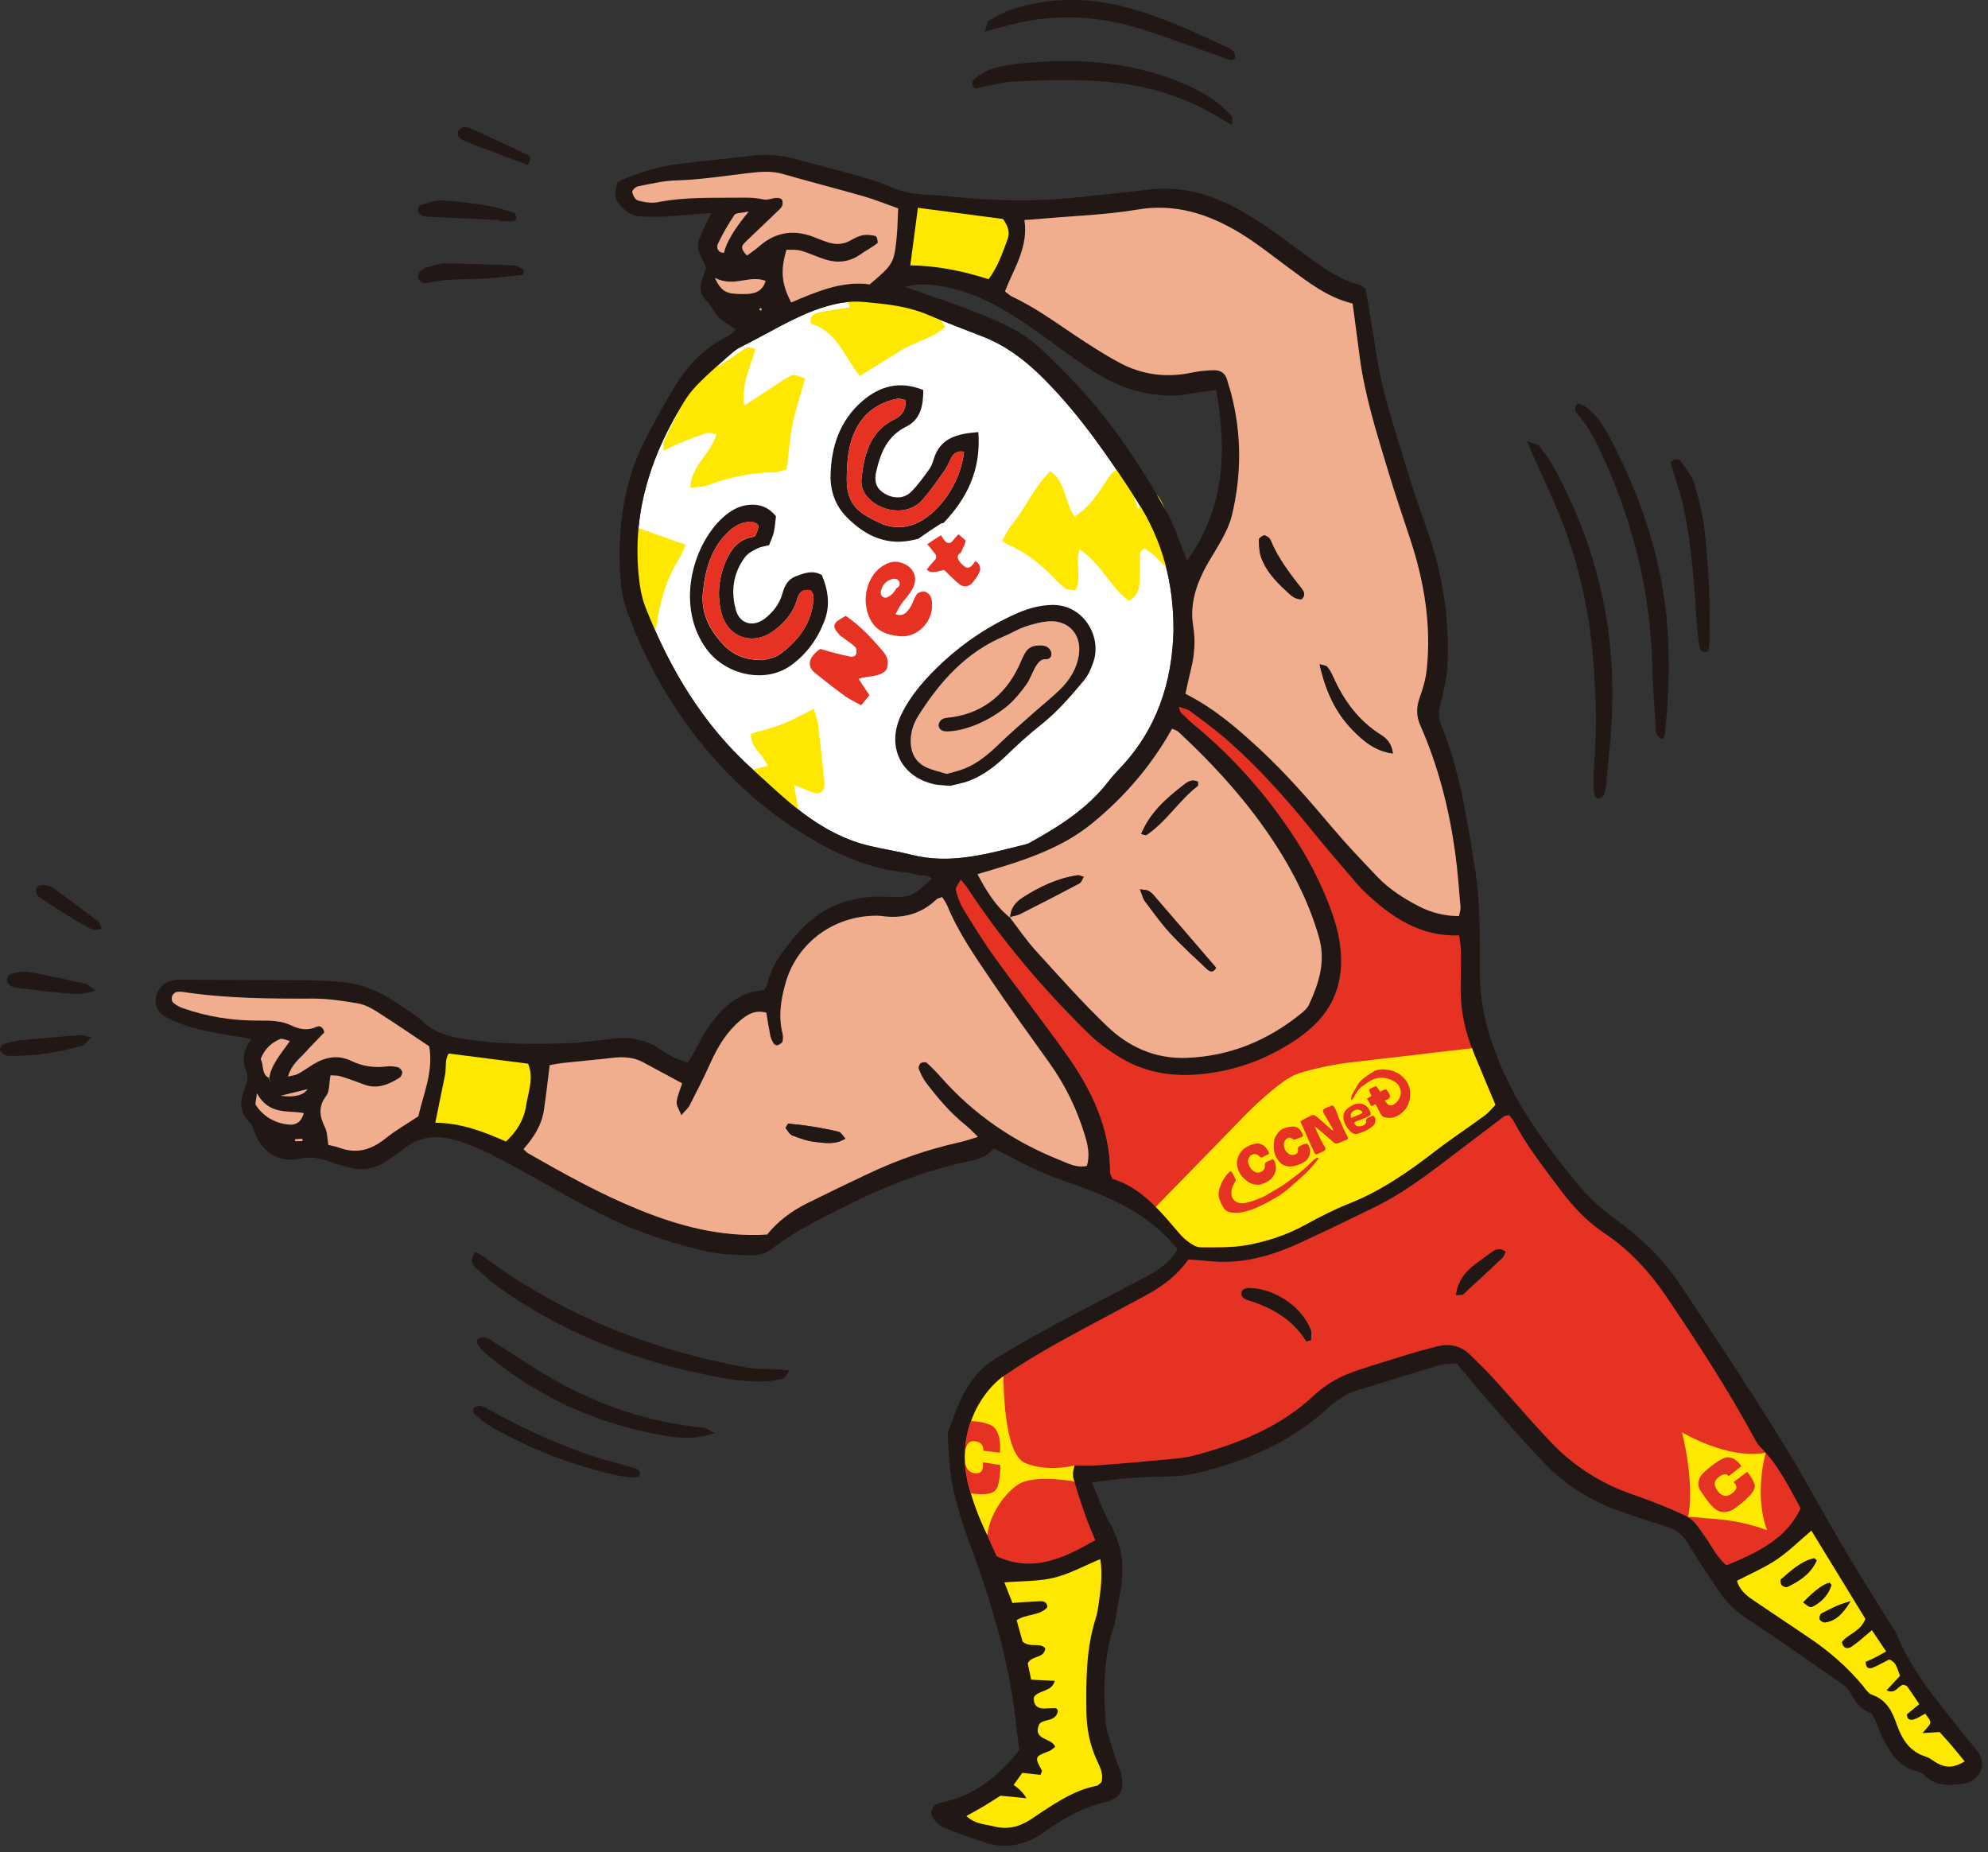 <svg width="249" height="232" viewBox="0 0 249 232" fill="none" xmlns="http://www.w3.org/2000/svg">
<rect x="0" y="0" width="249" height="232" fill="#333333" stroke="none"/>
<g clip-path="url(#clip0_10_5970)">
<path d="M146.98 78.91C147.01 73.09 145.61 67.71 142.45 62.81C138.98 57.42 135.38 52.13 130.85 47.55C128.64 45.32 126.22 43.41 123.28 42.23C120.92 41.29 118.53 40.42 116.2 39.42C113.64 38.32 110.93 38.08 108.22 37.82C106.32 37.64 104.49 38.02 102.68 38.63C99.18 39.82 96.09 41.84 92.8 43.45C92.06 43.81 91.43 44.44 90.79 44.99C89.73 45.92 88.67 46.86 87.67 47.86C87.01 48.52 86.37 49.24 85.87 50.02C81.69 56.63 79.27 63.73 79.95 71.68C80.08 73.19 80.29 74.67 80.85 76.08C83.89 83.8 88.05 90.78 94.29 96.38C95.83 97.76 97.33 99.2 98.92 100.53C101.91 103.03 105.15 105.08 109.01 105.97C110.75 106.37 112.51 106.64 114.24 107.08C119.12 108.3 123.75 106.92 128.41 105.77C128.77 105.68 129.11 105.49 129.43 105.3C132.98 103.31 136.36 101.11 138.88 97.81C139.28 97.29 139.73 96.8 140.18 96.32C144.85 91.44 146.83 85.52 146.98 78.9" fill="white"/>
<path d="M118.6 96.93C119.4 96.69 120.14 96.54 120.82 96.26C122.51 95.57 123.86 94.42 125.16 93.16C126.58 91.79 128.08 90.5 129.56 89.19C130.62 88.25 131.73 87.37 132.74 86.39C133.98 85.19 134.88 83.74 135.13 82C135.49 79.53 133.9 77.7 131.45 77.82C130.44 77.87 129.41 78.16 128.44 78.48C127.55 78.77 126.74 79.29 125.87 79.65C121.04 81.66 117.76 85.33 115.04 89.63C114.42 90.61 114.07 91.66 114.07 92.83C114.07 94.28 114.66 95.43 115.95 96.07C116.77 96.47 117.7 96.65 118.59 96.93" fill="#F1AE8E"/>
<path d="M118.55 91.61C120.98 91.61 124.1 90.18 126.26 88.35C127.1 87.64 127.94 86.58 128.57 85.71C129.24 84.8 129.77 82.49 130.91 82.57C132.14 82.65 131.83 80.94 130.59 80.86C128.45 80.72 128.39 81.84 127.56 83.55C125.74 87.31 122.68 89.54 118.58 89.91C117.31 90.02 117.16 91.6 118.55 91.61Z" fill="#211815"/>
<path d="M135.2 68.81C134.63 70.68 135.55 72.33 134.68 73.96C134.3 73.89 133.8 73.92 133.46 73.7C132.92 73.35 132.46 72.85 132 72.37C130.35 70.67 128.54 69.19 126.32 68.25C126.07 68.14 125.85 67.94 125.51 67.72C125.99 66.92 126.29 66.23 126.75 65.68C128.49 63.61 129.48 60.99 131.57 59.01C133.58 60.46 133.3 63 134.61 64.69C136 63.81 136.94 62.65 137.8 61.4C138.22 60.78 138.6 60.12 139.06 59.52C139.82 58.53 140.73 58.63 141.17 59.77C141.64 61 142.03 62.25 142.54 63.76C143.12 62.86 143.6 62.14 144.07 61.4C145.27 62.18 145.3 62.18 146.48 65.26C147.33 67.49 148.35 69.7 147.87 72.52C145.96 71.41 144.98 69.57 143.35 68.69C142.65 69.03 142.82 69.56 142.8 69.99C142.76 70.93 142.79 71.88 142.74 72.82C142.69 73.78 142.47 74.68 141.4 75.25C139.05 73.57 137.96 70.62 135.21 68.8" fill="#FFE800"/>
<path d="M85.38 50.78C84.83 50.42 84.46 50.18 83.96 49.84C85.18 47.74 86.79 46.26 88.78 45.02C89.21 45.29 89.6 45.52 90.12 45.84C90.83 45.35 91.58 44.8 92.36 44.31C93.02 43.89 93.62 43.09 94.61 43.77C93.94 46 92.86 48.11 93.22 50.8C94.16 50.18 94.93 49.69 95.69 49.19C96.71 48.52 97.71 47.82 98.76 47.21C99.4 46.83 99.53 46.9 100.84 47.44C100.32 49.31 99.68 51.17 99.29 53.07C98.92 54.89 98.79 56.77 98.54 58.76C98.07 58.89 97.55 59.15 97.03 59.15C94.08 59.16 91.27 59.82 88.51 60.82C87.94 61.03 87.28 60.99 86.45 61.09C86.58 58.27 89.06 56.86 89.74 54.36C89.27 54.31 88.82 54.14 88.47 54.25C87.31 54.62 86.18 55.07 85.05 55.53C84.46 55.77 83.91 56.07 83.09 56.47C83.13 55.88 83.05 55.49 83.18 55.21C83.85 53.77 84.59 52.36 85.38 50.77" fill="#FFE800"/>
<path d="M113.24 38.25C115.01 39.47 117.37 38.82 118.38 40.96C116.7 42.44 114.57 42.82 112.83 43.9C111.16 44.93 109.5 45.98 107.7 47.1C105.77 44.72 104.81 41.46 101.56 40.54C101.37 39.48 102.06 39.26 102.68 39.12C103.87 38.86 105.08 38.71 106.46 38.49C106.29 38.16 106.24 37.91 106.08 37.78C105.53 37.32 105.11 36.8 105.56 36.1C105.95 35.5 106.56 35.84 107.11 35.9C108.14 36.01 109.18 36.05 110.2 36.17C110.94 36.25 111.69 36.38 112.42 36.56C113.29 36.77 113.7 37.31 113.23 38.26" fill="#FFE800"/>
<path d="M101.94 88.77C102.15 89.56 102.39 90.16 102.47 90.77C102.75 93.01 102.97 95.25 103.21 97.49C103.24 97.77 103.26 98.05 103.26 98.33C103.25 99.1 102.65 99.56 101.94 99.31C101.18 99.04 100.44 98.72 99.46 98.33C99.64 99.42 99.82 100.23 99.91 101.05C100.02 102.04 99.08 102.74 98.27 102.19C96.26 100.82 94.27 99.41 93.12 97.15C93.09 97.09 93.14 96.97 93.19 96.66C94.06 96.45 95.02 96.21 96.19 95.92C95.85 95.4 95.61 94.92 95.27 94.53C94.66 93.82 94.03 93.13 94.05 91.91C95.4 91.5 96.75 91.19 98.03 90.68C99.32 90.17 100.53 89.47 101.95 88.77" fill="#FFE800"/>
<path d="M85.88 68.25C85.55 68.96 85.37 69.48 85.08 69.94C83.65 72.2 82.85 74.69 82.4 77.31C82.35 77.59 82.35 77.87 82.29 78.15C82.15 78.81 81.91 79.42 81.17 79.62C80.68 79.75 80.29 79.34 79.99 78.31C79.35 76.14 78.97 73.92 79.04 71.64C79.08 70.23 79.1 68.82 79.2 67.41C79.23 66.98 79.51 66.56 79.71 66.04C81.72 66.76 83.63 67.44 85.88 68.24" fill="#FFE800"/>
<path d="M115.04 67.47C115.97 66.83 116.88 66.18 117.85 65.59C117.95 65.53 118.05 65.52 118.16 65.52C121.09 62.46 122.9 58.9 122.54 54.12C119.8 54.33 117.74 54.89 116.95 57.51C116.81 57.96 116.65 58.42 116.38 58.79C115.66 59.77 114.96 60.79 114.09 61.63C113.16 62.53 111.84 62.48 110.7 61.76C109.67 61.11 109.49 60.18 109.75 59.06C110.29 56.71 111.12 54.62 113.52 53.43C115.31 52.54 115.65 50.79 115.64 48.85C112.67 47.65 110.17 48.36 107.97 50.27C105.16 52.72 104.09 56 104.03 59.61C104 61.54 104.65 63.35 106.03 64.75C108.41 67.18 111.2 68.47 114.69 67.56C114.8 67.53 114.92 67.5 115.04 67.48M110.32 65.54C107.04 64.11 105.99 62.85 106.06 59.64C106.09 58.15 106.2 56.6 106.63 55.19C107.49 52.4 109.39 50.54 112.35 49.95C112.67 49.88 113.04 50.05 113.45 50.12C113.45 51.28 113.02 52.03 112.08 52.49C108.94 54.01 108.24 56.91 107.9 59.98C107.77 61.2 108.38 62.15 109.33 62.89C110.94 64.13 113.82 64.54 115.51 62.64C116.56 61.46 117.46 60.13 118.38 58.83C118.75 58.3 118.94 57.64 119.3 57.1C119.63 56.61 120.15 56.47 120.75 56.59C120.36 60.01 118.28 63.39 115.7 65.04C113.97 66.14 112.14 66.34 110.31 65.55" fill="#211815"/>
<path d="M122.17 70.28C122.1 70.38 122.03 70.48 121.96 70.57C121.86 70.7 121.74 70.82 121.63 70.93C121.54 71.03 121.42 71.08 121.29 71.09C121.21 71.11 121.13 71.11 121.05 71.09C121 71.07 120.95 71.05 120.91 71.03C120.57 70.77 120.23 70.48 120.04 70.09C119.97 69.94 119.94 69.79 119.98 69.63C120.02 69.48 120.13 69.36 120.26 69.28C120.28 69.27 120.31 69.27 120.33 69.25C120.51 68.87 120.65 68.55 120.8 68.24C120.89 68.06 120.93 67.88 120.94 67.7C120.65 67.43 120.35 67.17 120.05 66.92C119.92 67.06 119.78 67.2 119.66 67.34C119.59 67.41 119.53 67.49 119.46 67.57C119.46 67.58 119.44 67.6 119.43 67.61C119.4 67.65 119.37 67.68 119.35 67.72C119.22 67.9 119.06 68.01 118.83 68.01C118.6 68.01 118.45 67.89 118.32 67.72C118.15 67.5 117.99 67.27 117.86 67.03C117.28 67.4 116.71 67.77 116.15 68.17C116.15 68.19 116.15 68.22 116.17 68.24C116.21 68.27 116.26 68.29 116.29 68.32C116.55 68.65 116.82 68.98 117.08 69.31C117.19 69.44 117.25 69.56 117.26 69.73C117.26 69.88 117.19 70.05 117.08 70.15C116.72 70.52 116.41 70.94 116.07 71.33C116.25 71.53 116.53 71.67 116.84 71.66C117.37 71.64 117.89 71.45 118.25 71.38C118.99 72.09 119.56 72.71 120.22 73.21C120.71 73.59 121.34 73.49 121.76 73.03C122.13 72.63 122.45 72.14 122.68 71.64C122.92 71.13 122.67 70.57 122.19 70.29" fill="#E53223"/>
<path d="M97.19 64.67C97.1 65.38 97.06 66.04 96.92 66.67C96.8 67.21 96.54 67.72 96.33 68.29C95.82 68.42 95.34 68.46 94.94 68.66C94.37 68.95 93.71 69.26 93.35 69.74C91.82 71.75 91.51 74.06 92.18 76.44C92.66 78.15 94.35 78.59 95.78 77.49C96.84 76.67 97.65 75.63 98.01 74.31C98.27 73.35 98.72 72.54 99.68 72.18C100.73 71.79 101.8 71.36 102.94 72.03C103.73 73.92 104.01 75.82 103.26 77.78C102.4 80.04 101.01 81.94 99.07 83.34C95.85 85.67 90.93 84.56 88.54 81.36C84.61 76.09 86.66 68.38 90.51 64.85C91.5 63.94 92.62 63.28 94.02 63.22C95.22 63.17 96.24 63.5 97.2 64.67M95.72 82.66C96.06 82.54 97.08 82.42 97.77 81.89C99.83 80.32 101.45 78.38 101.82 75.68C101.87 75.31 101.92 74.92 101.86 74.56C101.82 74.32 101.61 73.95 101.42 73.92C101.09 73.86 100.66 73.92 100.39 74.11C100.13 74.3 99.94 74.69 99.85 75.03C99.37 76.76 98.25 78.03 96.87 79.04C94.19 80.98 91.06 79.8 90.31 76.6C89.79 74.42 90.06 72.27 90.93 70.24C91.54 68.83 92.45 67.63 94.1 67.29C94.28 67.25 94.56 67.21 94.61 67.09C94.79 66.69 95.01 66.24 94.97 65.84C94.95 65.64 94.4 65.35 94.08 65.35C93 65.35 92.07 65.83 91.29 66.55C89.07 68.6 88.34 71.31 88.04 74.17C87.78 76.67 88.75 78.7 90.43 80.56C91.74 82.02 93.22 82.71 95.71 82.68" fill="#211815"/>
<path d="M110.73 81.75C109.29 80.03 107.77 78.38 105.93 77.14C104.24 78.05 104.13 78.4 105.18 79.55C105.21 79.57 105.24 79.6 105.26 79.62C105.31 79.66 105.35 79.69 105.4 79.73C105.26 79.62 105.41 79.73 105.45 79.77C105.64 79.91 105.83 80.04 106.02 80.18C106.4 80.45 106.78 80.72 107.12 81.05C107.26 81.19 107.3 81.38 107.27 81.56C107.29 81.65 107.29 81.74 107.27 81.83C107.2 82.16 106.84 82.31 106.54 82.25C105.27 81.99 104.01 81.67 102.77 81.28C102.44 81.46 102.14 81.73 101.87 82.05C101.23 82.8 101.28 83.64 102.05 84.26C103.29 85.26 104.54 86.24 105.83 87.18C106.42 87.61 107.1 87.91 107.86 88.34C108.27 87.85 108.59 87.45 108.9 87.08C108.4 86.34 108 85.73 107.54 85.04C108.78 84.55 110.15 84.92 111.03 83.87C111.31 83.12 111.24 82.39 110.73 81.77" fill="#E53223"/>
<path d="M116.58 74.77C116.49 74.48 116.09 74.15 115.79 74.1C115.49 74.04 114.99 74.21 114.82 74.45C114.45 74.98 114.3 75.67 113.93 76.19C113.58 76.68 113.16 77.27 112.16 76.94C112.41 76.48 112.59 76.08 112.84 75.73C113.27 75.12 113.8 74.57 114.19 73.94C115.12 72.43 114.48 70.93 112.78 70.45C111.87 70.19 111.11 70.51 110.41 70.99C108.8 72.1 108.05 74.49 108.61 76.54C109.16 78.56 110.38 79.49 112.75 79.69C115.25 79.9 117.34 77.26 116.6 74.78M111.64 74.49C111.5 74.6 111.36 74.71 111.2 74.78C111.11 74.83 111.01 74.86 110.9 74.86C110.79 74.86 110.69 74.83 110.6 74.78C110.51 74.73 110.44 74.66 110.39 74.57C110.34 74.48 110.31 74.38 110.31 74.27C110.32 74.14 110.34 74.02 110.37 73.89C110.41 73.77 110.45 73.65 110.51 73.54C110.59 73.36 110.72 73.19 110.85 73.04C111.1 72.78 111.42 72.6 111.77 72.53C111.78 72.53 111.79 72.52 111.8 72.51C111.87 72.49 111.96 72.48 112.04 72.5C112.06 72.5 112.08 72.5 112.09 72.5C112.25 72.5 112.39 72.57 112.51 72.68C112.55 72.72 112.58 72.77 112.61 72.82C112.62 72.82 112.63 72.82 112.64 72.82C112.64 72.82 112.63 72.83 112.62 72.84C112.66 72.92 112.68 73.01 112.69 73.1C112.69 73.25 112.62 73.42 112.51 73.52C112.45 73.58 112.38 73.62 112.3 73.65C112.18 73.84 112.06 74.04 111.92 74.21C111.83 74.32 111.74 74.42 111.64 74.5" fill="#E53223"/>
<path d="M113.45 50.12C113.45 51.28 113.01 52.03 112.08 52.49C108.94 54.01 108.24 56.91 107.9 59.98C107.77 61.2 108.39 62.15 109.34 62.88C110.95 64.13 113.83 64.53 115.51 62.63C116.56 61.44 117.46 60.12 118.38 58.82C118.75 58.29 118.94 57.62 119.3 57.09C119.63 56.6 120.16 56.46 120.75 56.58C120.36 60 118.29 63.38 115.71 65.03C113.98 66.13 112.15 66.33 110.32 65.54C107.05 64.11 105.99 62.85 106.06 59.64C106.09 58.15 106.2 56.6 106.63 55.19C107.49 52.4 109.39 50.54 112.35 49.95C112.67 49.89 113.04 50.05 113.45 50.12Z" fill="#E53223"/>
<path d="M95.72 82.66C93.24 82.7 91.76 82.01 90.44 80.54C88.76 78.67 87.79 76.65 88.05 74.15C88.35 71.29 89.08 68.58 91.3 66.53C92.08 65.81 93.01 65.34 94.09 65.33C94.4 65.33 94.96 65.62 94.98 65.82C95.02 66.23 94.8 66.67 94.62 67.07C94.57 67.19 94.29 67.23 94.11 67.27C92.45 67.61 91.54 68.81 90.94 70.22C90.06 72.25 89.8 74.4 90.32 76.58C91.08 79.78 94.21 80.96 96.88 79.02C98.26 78.02 99.38 76.74 99.86 75.01C99.95 74.67 100.13 74.28 100.4 74.09C100.66 73.9 101.1 73.84 101.43 73.9C101.62 73.94 101.83 74.3 101.87 74.54C101.94 74.9 101.88 75.28 101.83 75.66C101.46 78.37 99.84 80.3 97.78 81.87C97.08 82.4 96.07 82.52 95.73 82.64" fill="#E53223"/>
<path d="M127.67 219.2C127.53 218.09 127.35 216.8 127.21 215.5C126.36 207.86 124.13 200.59 121.48 193.41C120.6 191.03 119.84 188.58 119.31 186.11C118.88 184.11 118.88 182.01 118.7 179.96C118.68 179.78 118.7 179.58 118.75 179.4C119.98 175.81 121.27 172.24 124.76 170.12C127.18 168.66 129.63 167.26 132.11 165.92C136.01 163.83 139.96 161.83 143.86 159.74C145.27 158.98 146.57 158.04 147.5 156.44C145.92 154.56 144.09 152.96 142.01 151.71C140.49 150.79 138.85 150.04 137.2 149.36C135.03 148.46 132.76 147.81 130.6 146.88C128.53 145.99 126.55 144.88 124.48 143.84C123.77 144.73 122.79 145.14 121.63 145.38C116.07 146.54 110.83 148.59 105.75 151.14C102.63 152.71 99.51 154.24 96.74 156.38C95.97 156.98 95.12 157.26 94.13 157.23C92.24 157.18 90.37 157.17 88.51 156.74C84.56 155.81 80.72 154.65 77.02 152.91C72.32 150.7 67.91 147.98 63.34 145.54C61.35 144.48 59.34 143.47 57.14 142.84C54.71 142.14 52.51 142.26 50.51 143.97C49.87 144.52 49.12 144.94 48.42 145.42C46.92 146.45 45.3 146.68 43.56 146.2C42.83 146 42.1 145.81 41.4 145.54C40.16 145.07 39.01 144.83 37.6 145.12C34.89 145.69 32.83 144.33 31.86 141.79C31.7 141.36 31.57 140.85 31.25 140.55C29.94 139.3 30.04 137.88 30.62 136.39C30.9 135.67 31.16 134.93 30.85 134.2C30.24 132.78 30.48 131.48 31.49 130.14C29.15 129.72 27.01 129.43 24.92 128.92C23.48 128.57 22.01 128.07 20.72 127.35C19.23 126.52 19.09 124.69 20.28 123.5C20.65 123.13 21.22 122.86 21.74 122.77C22.47 122.64 23.24 122.72 23.99 122.72C28.61 122.74 33.23 122.74 37.85 122.78C39.54 122.8 41.24 122.85 42.92 123.01C45.61 123.27 47.98 124.39 50.17 125.94C51.09 126.59 52.12 127.14 52.92 127.91C54.44 129.37 56.28 129.85 58.26 130.15C62.57 130.82 66.9 130.82 71.24 130.66C73.21 130.58 75.17 130.25 77.14 130.06C79.18 129.86 81.06 130.3 82.77 131.48C83.77 132.17 84.84 132.75 86.18 133.06C86.47 132.57 86.76 132.11 87.02 131.63C87.48 130.81 87.87 129.94 88.39 129.16C90.15 126.48 92.27 124.27 95.65 124.02C95.82 123.79 96 123.66 96.04 123.49C96.58 120.89 98.18 118.92 99.84 116.98C102.75 113.59 106.49 112.15 110.88 112.32C113.91 112.44 114.24 112.36 116.71 110.06C116.22 109.5 115.52 109.72 114.95 109.59C114.4 109.46 113.85 109.3 113.29 109.25C109.38 108.85 105.84 107.46 102.42 105.53C95.73 101.76 90.26 96.69 85.82 90.46C82.91 86.37 80.58 81.97 78.8 77.28C78.19 75.68 77.79 74.05 77.69 72.34C77.32 66.12 78.08 60.11 81.09 54.53C82.21 52.46 83.31 50.37 84.54 48.37C86.19 45.68 88.32 43.46 91.24 42.07C91.54 41.93 91.77 41.62 92.17 41.28C91.35 40.71 90.59 40.33 90.03 39.77C89.45 39.19 89.15 38.32 88.56 37.76C87.66 36.91 87.57 36.01 87.97 34.95C88.14 34.51 88.28 34.06 88.43 33.61C88.13 32.44 87.12 31.41 87.52 30.13C87.88 29 88.5 27.95 89.09 26.67C87 26.83 85.13 27.01 83.26 27.12C82.23 27.18 81.19 27.16 80.16 27.11C78.92 27.05 78.09 26.25 77.39 25.34C76.79 24.57 77.19 23.72 77.34 22.79C79.82 21.63 82.41 20.86 85.12 20.52C88.11 20.14 91.11 19.88 94.1 19.51C95.9 19.29 97.66 19.38 99.42 19.86C102.14 20.61 104.88 21.3 107.6 22.06C108.95 22.45 110.32 22.86 111.6 23.43C113.01 24.06 114.46 24.31 115.98 24.38C117.76 24.46 119.54 24.67 121.32 24.82C126.12 25.21 130.92 25.21 135.71 24.64C138.42 24.32 141.15 24.09 143.86 23.75C148.61 23.16 152.8 24.72 156.71 27.14C159.19 28.67 161.51 30.47 163.86 32.19C165.85 33.64 167.84 35.06 170.28 35.67C170.53 35.73 170.75 35.96 171.05 36.16C171.53 39.09 172.04 42.05 172.51 45.02C173.2 49.41 174.66 53.6 175.93 57.84C176.85 60.91 177.9 63.93 178.94 66.96C180.77 72.28 181.56 77.76 181.29 83.37C181.21 85.04 180.77 86.71 180.38 88.35C180.17 89.22 180.17 89.96 180.51 90.8C182.84 96.52 183.74 102.58 184.72 108.63C185.45 113.12 185.35 117.65 185.36 122.17C185.36 125.61 186.18 128.83 187.4 132.05C189.82 138.43 193.79 143.77 198.12 148.89C199.38 150.38 200.93 151.69 202.52 152.84C205.61 155.09 208.29 157.69 210.41 160.86C213.34 165.25 216.27 169.64 219.11 174.08C221.65 178.05 224.19 182.02 226.49 186.13C229.8 192.06 233.26 197.88 236.92 203.6C237.17 204 237.45 204.39 237.63 204.82C239.5 209.44 242.73 213.14 245.76 216.99C246.34 217.73 246.97 218.44 247.56 219.17C249.19 221.16 247.71 223.19 245.92 223.42C244.24 223.64 242.53 223.81 241.14 222.43C240.89 222.18 240.51 221.98 240.16 221.89C237.78 221.31 236.69 219.45 235.69 217.49C235.4 216.91 235.24 216.25 234.96 215.66C234.76 215.24 234.55 214.65 234.2 214.52C232.83 214 232.26 212.86 231.55 211.73C231.17 211.13 230.44 210.72 229.83 210.29C226.19 207.77 222.56 205.23 218.87 202.78C217.43 201.82 216.21 200.7 215.27 199.26C213.98 197.29 212.62 195.36 211.42 193.33C210.75 192.18 209.87 191.54 208.63 191.18C206.91 190.69 205.23 190.07 203.54 189.51C199.72 188.24 196.3 186.25 193.52 183.36C190.71 180.44 188.09 177.35 185.41 174.31C184.42 173.18 183.48 172 182.45 170.76C181.66 170.84 180.9 170.81 180.21 171.02C176.78 172.04 173.37 173.12 169.96 174.16C168.58 174.59 167.43 175.36 166.37 176.33C161.66 180.66 155.98 183.08 149.86 184.52C148.32 184.88 146.69 184.94 145.1 184.97C142.38 185 139.69 185.25 136.76 185.7C137.54 187.49 138.11 189.19 138.98 190.73C140.55 193.5 140.93 196.38 140.3 199.46C139.98 201.02 139.84 202.64 139.37 204.16C138.23 207.84 138.21 211.6 138.44 215.37C138.52 216.75 139.08 218.1 139.47 219.45C139.76 220.44 140.23 221.39 140.46 222.39C140.86 224.24 140.24 225.31 138.41 225.73C135.88 226.31 133.67 227.52 131.55 228.94C131.39 229.05 131.23 229.15 131.08 229.26C128.76 231.03 126.19 231.68 123.37 230.78C121.58 230.21 119.82 229.55 118.08 228.84C117.6 228.64 117.2 228.15 116.86 227.72C116.44 227.19 116.68 226.31 117.26 226.02C117.51 225.89 117.78 225.8 118.05 225.74C122.03 224.89 125 222.54 127.65 219.22M33.76 135.05C33.76 135.13 33.76 135.22 33.79 135.3C33.81 135.36 33.87 135.41 33.92 135.46C33.85 135.34 33.78 135.22 33.7 135.11C33.96 133.3 35.2 131.99 36.31 130.39C35.74 130.26 35.35 130.03 35.09 130.14C33.94 130.61 33.11 131.45 32.65 132.65C33.09 133.44 32.69 134.58 33.77 135.05M126.53 114.95L126.44 114.86C127.53 116.27 128.52 117.76 129.72 119.07C132.63 122.27 135.51 125.51 138.63 128.51C141.34 131.12 144.64 132.64 148.56 132.51C154.04 132.33 158.8 130.33 163.02 126.91C163.38 126.62 163.75 126.27 163.94 125.87C165.19 123.19 166.08 120.48 165.21 117.44C164.04 113.32 162.18 109.56 159.88 105.98C156.45 100.63 152.22 95.98 147.59 91.67C147.41 91.5 147.13 91.44 146.8 91.29C144.22 95.91 140.87 99.79 136.84 103.1C132.68 106.51 127.64 107.97 122.43 109.5C123.59 111.66 124.73 113.55 126.53 114.96M146.98 78.91C147.02 73.09 145.61 67.71 142.46 62.81C138.99 57.42 135.39 52.13 130.85 47.55C128.64 45.32 126.22 43.41 123.28 42.23C120.92 41.29 118.53 40.42 116.2 39.42C113.64 38.32 110.93 38.08 108.22 37.82C106.31 37.64 104.49 38.02 102.68 38.63C99.18 39.82 96.09 41.84 92.8 43.45C92.06 43.81 91.43 44.44 90.79 44.99C89.73 45.92 88.67 46.86 87.67 47.86C87.01 48.52 86.37 49.23 85.87 50.02C81.69 56.63 79.27 63.73 79.96 71.68C80.09 73.2 80.3 74.67 80.86 76.09C83.9 83.81 88.06 90.79 94.3 96.39C95.84 97.77 97.34 99.21 98.93 100.54C101.92 103.04 105.16 105.09 109.02 105.98C110.76 106.38 112.52 106.66 114.25 107.09C119.13 108.31 123.76 106.93 128.42 105.78C128.78 105.69 129.12 105.5 129.44 105.31C132.99 103.32 136.37 101.12 138.89 97.82C139.29 97.3 139.74 96.81 140.19 96.34C144.86 91.46 146.84 85.54 146.99 78.92M148.84 157.76C147.48 159.67 145.77 161.01 143.86 162.06C140.06 164.14 136.21 166.12 132.43 168.23C130.13 169.51 127.87 170.88 125.69 172.36C124.79 172.97 124 173.88 123.42 174.82C122.29 176.66 121.48 178.66 121.01 180.62C121.79 182.43 123.34 183.17 124.76 184.1C123.6 185.41 122.57 183.96 121.41 184.28C121.97 188.01 123.19 191.53 124.82 194.93C129.39 197.05 133.22 195.16 137.16 192.92C136.7 191.77 136.24 190.75 135.88 189.7C135.33 188.1 134.79 186.49 134.36 184.86C134.24 184.42 134.52 183.87 134.59 183.55C135.84 183.54 136.85 183.59 137.84 183.51C140.66 183.3 143.47 183.05 146.28 182.78C147.3 182.68 148.35 182.61 149.34 182.35C154.96 180.9 160.27 178.78 164.59 174.74C166.15 173.28 167.94 172.32 169.92 171.66C172.24 170.89 174.58 170.18 176.92 169.46C177.82 169.18 178.74 168.98 179.64 168.72C181.3 168.23 182.82 168.43 184.09 169.67C185.1 170.65 186.11 171.64 187.06 172.68C189.47 175.33 191.78 178.07 194.25 180.66C197.15 183.71 200.64 185.9 204.65 187.26C206.34 187.84 208.01 188.49 209.65 189.2C212.07 190.26 212.02 190.31 213.6 192.58C214.44 193.78 215.1 195.15 216.21 196.07C221.52 193.96 224.01 192.05 225.5 188.95C224.02 186.26 222.68 183.45 220.42 181.22C220.1 180.9 219.88 180.46 219.65 180.05C216.37 174 212.63 168.23 208.78 162.54C206.65 159.39 204.15 156.61 200.95 154.49C198.73 153.02 196.93 151.09 195.35 148.95C193.33 146.22 191.22 143.57 189.63 140.55C189.46 140.23 189.2 139.96 189 139.69C188.74 139.75 188.52 139.73 188.38 139.83C185.83 141.76 183.28 143.71 180.73 145.64C178.03 147.69 175.28 149.68 172.21 151.18C169.08 152.71 165.95 154.23 162.78 155.69C159.14 157.36 155.36 158.41 151.29 157.95C150.55 157.87 149.79 157.83 148.82 157.76M148.47 86.91C152.02 88.69 154.93 91.19 157.76 93.82C161.09 96.9 164.04 100.33 166.96 103.78C168.72 105.86 170.61 107.84 172.5 109.82C174.01 111.4 175.84 112.57 177.78 113.56C179.3 114.33 180.92 114.75 182.73 114.75C182.8 114.33 182.95 113.97 182.92 113.62C182.73 111.37 182.57 109.11 182.26 106.87C181.5 101.35 180.14 95.97 177.88 90.86C177.35 89.65 177.39 88.54 177.83 87.32C178.24 86.18 178.58 84.98 178.7 83.78C179.26 78.26 178.38 72.9 176.66 67.65C175.69 64.7 174.68 61.76 173.79 58.79C172.41 54.19 170.95 49.61 170.32 44.83C170.02 42.6 169.72 40.36 169.41 38.02C166.27 37.26 163.83 35.34 161.34 33.5C159.37 32.04 157.46 30.49 155.37 29.23C151.43 26.84 147.28 25.44 142.48 26.25C138.59 26.91 134.61 27.02 130.68 27.38C129.94 27.45 129.2 27.49 128.31 27.56C128.84 30.95 127.02 33.59 125.87 36.5C126.19 36.73 126.46 37.01 126.79 37.16C129.53 38.45 131.98 40.21 134.48 41.89C136.35 43.15 138.25 44.38 140.24 45.45C143.07 46.97 146.11 47.34 149.28 46.67C150.19 46.48 151.14 46.38 152.08 46.37C152.89 46.36 153.5 46.78 153.72 47.64C153.86 48.19 154.05 48.72 154.19 49.26C155.53 54.38 155.51 59.51 154.27 64.63C154.03 65.62 153.56 66.57 153.08 67.47C152.37 68.8 151.51 70.04 150.82 71.39C149.69 73.6 149.02 75.92 149.45 78.47C149.75 80.25 149.62 82.03 149.17 83.8C148.92 84.79 148.72 85.79 148.47 86.91ZM68.86 133.41C68.61 135.36 68.41 137.22 68.13 139.08C67.84 140.97 66.81 142.53 65.58 143.92C65.86 144.18 65.98 144.34 66.14 144.43C70.64 147 75.17 149.53 79.97 151.48C85.05 153.55 90.31 154.98 96.09 154.62C97.39 153.03 99.09 151.71 101.04 150.73C103.57 149.47 106.11 148.25 108.66 147.04C112.33 145.3 116.14 143.97 120.11 143.08C120.84 142.92 121.55 142.67 122.49 142.39C121.91 141.83 121.48 141.35 120.99 140.96C119.06 139.41 117.47 137.55 115.99 135.6C115.6 135.08 115.31 134.47 115.07 133.87C115 133.69 115.15 133.28 115.33 133.15C115.51 133.02 115.94 132.99 116.09 133.12C116.72 133.68 117.31 134.29 117.87 134.92C122 139.61 127.01 143.02 132.8 145.32C133.82 145.72 134.84 146.31 136.14 146.03C136.54 144.74 136.26 143.45 135.89 142.2C134.9 138.93 133.43 135.89 131.43 133.11C128.96 129.67 126.48 126.23 124.11 122.71C122.11 119.75 120.05 116.81 118.67 113.47C118.5 113.07 118.23 112.71 118.03 112.36C117.68 112.49 117.46 112.5 117.34 112.61C115.36 114.52 112.98 115.11 110.31 114.71C110.13 114.68 109.93 114.69 109.75 114.69C104.43 114.69 99.8 118.09 98.38 123.19C97.82 125.19 97.49 127.24 98 129.33C98.09 129.68 98.12 130.09 98.02 130.43C97.96 130.64 97.64 130.82 97.39 130.91C97.27 130.95 97 130.83 96.92 130.7C96.73 130.39 96.56 130.05 96.49 129.7C96.29 128.71 96.14 127.72 95.99 126.82C94.52 126.44 93.59 127.08 92.71 127.82C91.01 129.24 89.91 131.09 89.01 133.09C88.2 134.89 87.3 136.66 86.4 138.42C86.2 138.81 85.83 139.11 85.34 139.68C85.07 138.94 84.71 138.44 84.76 137.99C84.86 137.18 85.21 136.41 85.45 135.68C83.7 134.74 82.14 133.89 80.57 133.05C79.36 132.41 78.06 132.34 76.72 132.49C74.66 132.73 72.6 132.91 70.54 133.13C69.99 133.19 69.45 133.31 68.87 133.4M147.66 88.53C147.86 89.1 147.87 89.21 147.93 89.27C148.54 89.85 149.14 90.45 149.79 90.99C154.4 94.8 158.32 99.22 161.66 104.18C163.73 107.24 165.44 110.48 166.71 113.94C167.19 115.26 167.6 116.63 167.81 118.02C168.48 122.3 167.44 126.06 164.04 128.96C163.4 129.51 162.72 130.02 162.01 130.48C159.06 132.4 155.91 133.69 152.39 134.31C147.93 135.09 143.76 134.72 139.91 132.24C138.65 131.43 137.41 130.53 136.35 129.48C130.69 123.93 125.56 117.91 121.2 111.27C121 110.97 120.75 110.7 120.36 110.2C120.08 110.75 119.68 111.17 119.75 111.49C119.93 112.3 120.22 113.13 120.65 113.84C121.93 115.92 123.22 118.01 124.65 120C127.57 124.05 130.66 127.97 133.55 132.04C136.71 136.48 139.04 141.27 139.06 146.89C139.06 147.07 139.19 147.24 139.36 147.68C142.77 148.71 145.12 151.43 147.44 154.18C147.86 154.68 148.32 155.17 148.85 155.56C149.29 155.88 149.85 156.24 150.36 156.24C152.33 156.24 154.35 156.31 156.27 155.95C158.75 155.49 161.18 154.69 163.44 153.45C165.25 152.46 167.11 151.5 169.03 150.74C173.02 149.16 176.47 146.74 179.84 144.14C181.85 142.59 183.98 141.2 186.02 139.69C186.52 139.32 186.91 138.8 187.3 138.4C186.36 136.15 185.47 134.07 184.62 131.98C183.54 129.34 182.93 126.6 182.96 123.73C182.98 122.22 183.01 120.71 182.99 119.21C182.99 118.57 182.85 117.94 182.77 117.19C177.84 117.37 174.25 114.88 170.95 111.77C170.61 111.45 170.28 111.1 169.98 110.75C168.09 108.53 166.17 106.33 164.33 104.06C161 99.95 157.49 96.02 153.5 92.54C152.08 91.31 150.55 90.2 149.05 89.07C148.78 88.87 148.41 88.82 147.67 88.55M152.31 48.87C150.96 49.05 149.93 49.13 148.92 49.34C147.32 49.68 145.75 49.57 144.15 49.34C140.97 48.89 138.25 47.44 135.67 45.68C133.49 44.19 131.4 42.58 129.23 41.07C125.66 38.59 121.93 36.43 117.51 35.79C115.85 35.55 114.99 35.5 113.3 35.94C117.12 37.22 120.93 38.51 124.64 40.11C126.65 40.98 128.55 42.02 130.15 43.5C131.88 45.1 133.56 46.75 135.15 48.48C139.58 53.3 143.13 58.74 146.3 64.43C147.03 65.74 147.47 67.2 148.05 68.59C148.26 69.1 148.46 69.62 148.7 70.21C153.38 63.68 153.71 56.56 152.33 48.86M36.08 134.85C36.66 134.7 37.02 134.68 37.31 134.52C37.97 134.16 38.58 133.71 39.22 133.32C40.76 132.4 42.32 132.07 44.04 132.91C45.42 133.58 46.91 133.77 48.45 133.58C48.9 133.52 49.39 133.58 49.84 133.69C50.06 133.75 50.33 134.04 50.37 134.26C50.4 134.48 50.25 134.86 50.05 134.98C48.66 135.85 47.22 136.47 45.53 135.82C44.57 135.45 43.59 135.1 42.6 134.8C42.2 134.68 41.75 134.71 41.38 134.68C41.19 135.68 41.28 136.68 40.83 137.27C39.8 138.63 40 139.82 40.69 141.2C41 141.83 40.98 142.62 41.11 143.38C41.66 143.52 42.12 143.6 42.55 143.76C44.73 144.57 46.56 143.96 48.3 142.54C49.53 141.55 50.92 140.77 52.37 139.8C52.98 137.03 54.28 134.24 53.73 131.04C51.53 129.57 49.36 128.09 47.14 126.67C46.44 126.22 45.64 125.8 44.83 125.67C42.98 125.36 41.1 125.05 39.23 125.06C33.86 125.08 28.5 125.06 23.17 124.27C22.81 124.22 22.41 124.16 22.06 124.24C21.84 124.3 21.59 124.58 21.51 124.81C21.44 125.02 21.5 125.41 21.65 125.55C21.99 125.84 22.41 126.09 22.84 126.24C25.8 127.28 28.84 127.79 31.97 127.81C33.48 127.81 35.01 127.73 36.41 128.4C37.48 128.91 38.49 129.11 39.63 128.59C40.11 128.37 40.5 128.74 40.59 129.3C39.82 130.11 39.02 130.9 38.27 131.73C37.48 132.6 36.47 133.32 36.05 134.83M129.15 210.36C130.18 210.41 131.08 210.46 132.13 210.51C131.71 211.98 130.1 211.61 129.51 212.56C129.44 213.31 129.69 213.86 130.51 213.96C130.88 214.01 131.26 213.91 131.63 213.94C131.95 213.97 132.42 213.74 132.5 214.3C132.25 215.67 130.75 215.23 130.18 215.91C129.25 217.99 131.78 217.59 132.16 218.78C131.88 218.98 131.68 219.2 131.44 219.29C129.58 220 129.57 220.02 130.5 221.74C130.55 221.84 130.41 222.04 130.32 222.29C129.61 222.21 128.87 222.13 128.04 222.04C127.68 222.54 127.32 223.04 126.96 223.56C127.633 223.98 128.167 224.53 128.56 225.21C127.44 225.1 126.44 225 125.32 224.89C124.68 225.29 123.98 225.76 123.25 226.19C122.56 226.6 121.84 226.98 121.04 227.43C122.15 228.47 123.39 228.45 124.53 228.74C126.21 229.16 127.7 228.78 129.1 227.86C129.57 227.55 130.03 227.23 130.51 226.92C132.64 225.53 134.78 224.15 137.34 223.66C137.58 223.62 137.77 223.34 137.96 223.2C138.27 222.03 137.66 221.12 137.26 220.19C136.47 218.34 136.1 216.43 136.07 214.42C136.02 210.46 136.02 206.5 137.24 202.67C137.41 202.14 137.51 201.57 137.59 201.01C137.84 199.17 138.15 197.32 137.81 195.27C135.8 196.1 133.97 197.12 132.01 197.6C130.08 198.07 128.03 197.99 125.8 198.18C126.16 199.1 126.45 199.85 126.81 200.75C128.04 200.67 129.14 200.58 130.25 200.54C130.71 200.52 131.19 200.6 131.18 201.29C130.2 202.4 128.57 202.08 127.34 202.91C127.62 203.92 127.89 204.89 128.08 205.59C129.1 206.41 130.24 205.64 130.93 206.42C130.75 207.78 129.27 207.25 128.73 208.31C128.84 208.84 128.99 209.55 129.15 210.33M108.97 35.62C111.91 33.13 112.02 32.96 112.33 29.61C112.44 28.5 112.44 27.39 112.5 26.13C110.96 25.59 109.58 25.02 108.15 24.61C104.81 23.65 101.44 22.8 98.1 21.83C96.69 21.42 95.31 21.52 93.91 21.69C90.83 22.05 87.77 22.55 84.65 22.64C83.07 22.68 81.49 23.07 79.92 23.37C79.63 23.43 79.16 23.9 79.2 24.09C79.28 24.48 79.59 25.05 79.91 25.14C80.71 25.34 81.6 25.51 82.4 25.35C85.94 24.65 89.52 24.84 93.09 24.78C93.93 24.76 94.79 24.81 95.61 25C96.41 25.18 97.24 24.5 97.94 25C98.28 25.84 97.72 26.17 97.34 26.54C96 27.85 94.61 29.12 93.27 30.44C92.78 30.92 92.87 31.28 93.57 32.03C94.08 31.64 94.63 31.28 95.12 30.85C97.27 28.98 99.64 28.73 102.21 29.81C102.64 29.99 103.08 30.16 103.53 30.31C104.55 30.66 105.54 30.7 106.52 30.14C107.01 29.86 107.53 29.58 108.06 29.47C108.59 29.37 109.17 29.43 109.69 29.58C109.84 29.62 110.01 30.38 109.9 30.47C109.24 30.99 108.48 31.37 107.79 31.86C106.37 32.87 104.83 32.99 103.22 32.47C102.24 32.15 101.3 31.69 100.31 31.41C99.72 31.25 99.07 31.32 98.5 31.29C97.71 33.91 97.87 35.57 99.09 37.9C102.29 36.54 105.5 35.15 108.96 35.64M233.64 202.78C231.4 199.12 229.16 195.45 226.87 191.71C225.36 192.99 224.04 194.32 222.51 195.35C220.98 196.38 219.25 197.11 217.55 198C217.93 199.29 218.84 199.93 219.77 200.55C221.96 202.02 224.14 203.49 226.33 204.96C228.93 206.7 231.28 208.71 233.28 211.11C233.64 211.54 233.99 212.12 234.46 212.28C236.3 212.91 237 214.4 237.57 216.03C238.22 217.87 239.19 219.4 241.21 220.02C241.73 220.18 242.17 220.6 242.67 220.86C243.83 221.46 244.68 221.41 246.06 220.62C245.52 219.96 245.01 219.31 244.47 218.68C243.93 218.05 243.36 217.44 242.92 216.94C242.2 216.98 241.67 217.01 240.78 217.06C241.28 216.41 241.73 216.08 241.75 215.73C241.77 215.37 241.36 215 241.12 214.62C240.56 214.92 240.16 215.2 239.72 215.34C239.18 215.51 238.82 215.29 238.82 214.7C239.33 214.28 239.82 213.88 240.37 213.43C239.82 212.61 239.36 211.91 238.88 211.23C238.79 211.1 238.56 211.08 238.39 211.01C237.72 211.12 237.44 212.25 236.28 211.71C236.91 211.03 237.44 210.45 237.96 209.89C237.62 209.04 237.51 208.16 236.6 207.84C235.9 208.2 235.25 208.58 234.56 208.86C234.06 209.07 233.67 208.91 233.66 208.14C234.04 207.96 234.47 207.78 234.87 207.57C235.28 207.36 235.68 207.13 236.23 206.83C235.6 205.89 235.05 205.06 234.45 204.17C233.53 204.93 232.79 205.62 231.96 206.19C231.46 206.54 230.88 206.54 230.68 205.66C231.41 204.61 232.98 204.4 233.62 202.75M56.22 131.96C55.69 132.75 55.93 133.72 55.76 134.61C55.57 135.62 55.35 136.63 55.15 137.64C54.97 138.53 54.78 139.43 54.54 140.63C57.8 140.68 60.58 141.74 63.39 142.99C64.69 141.76 65.61 140.34 65.87 138.65C66.15 136.86 66.9 135.04 66.15 133.24C62.76 132.81 59.54 132.39 56.23 131.97M125.62 27.43C122.17 26.98 118.66 26.52 114.97 26.03C114.64 28.51 114.34 30.79 114.02 33.23C117.45 33.29 120.64 33.95 123.83 34.97C124.98 33.41 125.59 31.64 126.22 29.89C126.53 29.04 126.2 28.23 125.62 27.43ZM32.18 136.94C32.07 137.91 31.93 138.25 32.04 138.42C33.03 139.88 34.45 140.7 36.18 140.86C37.05 140.95 37.76 140.53 38.05 139.42C36.01 139.04 33.71 139.71 32.18 136.94ZM89.55 34.81C90.4 36.57 90.98 36.81 93.05 36.82C94.3 36.82 95.44 36.66 95.91 35.18C93.87 34.37 91.97 36.03 89.55 34.8M93.78 26.5C92.83 26.7 92.18 26.64 92 26.91C91.22 28.07 90.51 29.29 89.92 30.55C89.71 31.01 89.9 31.65 90.68 31.67C90.953 30.377 91.987 28.653 93.78 26.5ZM38.52 136.42C37.5 136.67 36.48 136.92 35.16 137.25C36.893 137.47 38.013 137.193 38.52 136.42ZM37.88 142.93C37.88 142.83 37.88 142.74 37.88 142.64C37.57 142.66 37.27 142.68 36.96 142.69C36.96 142.77 36.96 142.85 36.96 142.93H37.88ZM95.11 38.66C95.12 38.72 95.11 38.82 95.16 38.84C95.23 38.88 95.32 38.87 95.41 38.88C95.39 38.78 95.37 38.68 95.35 38.58C95.27 38.61 95.19 38.63 95.11 38.66Z" fill="#211815"/>
<path d="M191.27 55.26C192.19 55.62 192.6 55.65 192.78 55.88C193.42 56.69 194.05 57.52 194.55 58.42C200.05 68.4 202.52 79.08 201.85 90.47C201.7 93.1 201.41 95.72 201.16 98.35C201.12 98.81 201.02 99.28 200.84 99.7C200.76 99.88 200.42 99.99 200.18 100.04C200.07 100.06 199.85 99.86 199.79 99.72C199.68 99.47 199.61 99.18 199.61 98.91C199.61 97.87 199.56 96.83 199.66 95.8C200.08 91.18 199.88 86.57 199.49 81.97C198.96 75.84 197.54 69.9 195.2 64.2C194.23 61.85 193.14 59.56 192.11 57.23C191.92 56.81 191.75 56.38 191.28 55.27" fill="#211815"/>
<path d="M208.23 92.58C207.27 92.25 207.41 91.5 207.37 90.9C207.2 88.37 207.02 85.83 206.95 83.3C206.69 74.25 204.61 65.64 200.87 57.41C199.98 55.43 199.05 53.49 197.56 51.87C197.21 51.48 197.13 51.06 197.64 50.51C198 50.69 198.44 50.82 198.78 51.09C200.07 52.09 200.94 53.43 201.68 54.86C205.58 62.36 208.27 70.24 208.85 78.71C209.16 83.21 209.02 87.73 208.49 92.22C208.49 92.3 208.38 92.38 208.23 92.59" fill="#211815"/>
<path d="M59.55 156.82C59.98 157.07 60.32 157.21 60.61 157.43C70.47 164.74 81.57 169.12 93.58 171.3C94.68 171.5 95.83 171.44 96.96 171.51C97.49 171.54 98.03 171.58 98.89 171.63C98.53 172.14 98.39 172.57 98.15 172.63C97.35 172.84 96.51 173.02 95.68 173.04C92.74 173.11 89.88 172.52 87.03 171.89C78.3 169.97 70.17 166.64 62.83 161.5C61.68 160.69 60.62 159.75 59.59 158.79C59.09 158.33 58.83 157.7 59.55 156.81" fill="#211815"/>
<path d="M154.3 15.64C152.71 14.76 151.37 13.92 149.96 13.24C146.1 11.39 141.96 10.46 137.74 10.17C134.19 9.93 130.6 10.05 127.04 10.2C125.39 10.27 123.76 10.79 122.13 11.1C121.67 10.7 121.71 10.18 122.08 9.87C122.64 9.4 123.28 8.96 123.96 8.72C124.93 8.38 125.96 8.16 126.98 8.04C132.81 7.38 138.61 7.44 144.3 9.08C146.93 9.84 149.47 10.84 151.76 12.33C152.69 12.93 153.48 13.75 154.27 14.54C154.43 14.7 154.29 15.15 154.29 15.63" fill="#211815"/>
<path d="M65.54 34.42C64.15 34.56 62.77 34.74 61.38 34.85C58.76 35.05 56.12 34.82 53.53 35.45C53.05 35.57 52.58 35.4 52.42 34.85C52.26 34.31 52.61 33.96 53.01 33.7C53.24 33.55 53.52 33.46 53.79 33.39C54.43 33.23 55.07 32.98 55.71 32.99C58.61 33.03 61.52 33.12 64.42 33.25C64.82 33.27 65.2 33.59 65.59 33.77C65.57 33.98 65.55 34.2 65.53 34.41L65.54 34.42Z" fill="#211815"/>
<path d="M62.63 27.56C59.64 27.43 56.64 27.29 53.65 27.15C53.37 27.14 53.07 27.13 52.83 27C52.62 26.88 52.37 26.63 52.35 26.41C52.32 26.17 52.49 25.74 52.65 25.69C53.53 25.43 54.46 25.06 55.34 25.1C57.3 25.2 59.25 25.47 61.19 25.78C62.29 25.96 63.36 26.33 64.42 26.68C64.57 26.73 64.64 27.13 64.66 27.38C64.66 27.48 64.43 27.68 64.29 27.69C63.73 27.73 63.17 27.7 62.61 27.7C62.61 27.65 62.61 27.6 62.61 27.56H62.63Z" fill="#211815"/>
<path d="M11.97 124.06C10.04 124.76 8.66 124.42 7.29 124.32C5.62 124.19 3.95 123.94 2.28 123.73C2 123.7 1.68 123.71 1.47 123.56C1.2 123.37 0.86 123.05 0.85 122.78C0.85 122.5 1.15 122.02 1.41 121.96C2.12 121.79 2.9 121.62 3.6 121.75C5.99 122.17 8.36 122.7 10.72 123.22C11.02 123.29 11.27 123.58 11.96 124.07L11.97 124.06Z" fill="#211815"/>
<path d="M11.4 129.93C10.88 130.48 10.69 130.86 10.41 130.94C7.44 131.82 4.4 132.27 1.3 132.26C1.03 132.26 0.73 132.21 0.5 132.08C0.28 131.95 0.02 131.69 -4.22588e-08 131.47C-0.02 131.26 0.2 130.88 0.39 130.81C1.1 130.58 1.83 130.37 2.56 130.3C5.07 130.05 7.58 129.85 10.1 129.65C10.36 129.63 10.63 129.76 11.4 129.93Z" fill="#211815"/>
<path d="M12.73 116.35C12.29 116.4 11.9 116.57 11.64 116.45C10.79 116.06 9.97 115.59 9.17 115.1C7.73 114.21 6.29 113.31 4.89 112.36C4.65 112.19 4.46 111.71 4.51 111.42C4.61 110.84 5.18 110.83 5.64 110.88C6 110.92 6.4 111.03 6.69 111.24C8.59 112.62 10.47 114.03 12.34 115.45C12.53 115.59 12.56 115.94 12.73 116.36V116.35Z" fill="#211815"/>
<path d="M66.09 20.66C63.48 19.67 60.94 18.73 58.42 17.76C58.08 17.63 57.74 17.43 57.49 17.17C57.34 17.02 57.29 16.64 57.37 16.44C57.46 16.23 57.74 16.03 57.98 15.96C58.23 15.89 58.56 15.91 58.8 16.01C61.18 17.09 63.55 18.18 65.91 19.31C66.31 19.5 66.69 19.88 66.1 20.65L66.09 20.66Z" fill="#211815"/>
<path d="M123.33 3.97C123.63 3.15 123.65 2.68 123.86 2.56C124.84 2.02 125.83 1.46 126.89 1.12C131.49 -0.34 136.14 -0.34 140.8 0.85C145.19 1.98 149.29 3.85 153.37 5.77C153.98 6.06 154.85 6.29 154.7 7.3C154.24 7.75 153.81 7.4 153.4 7.26C150.03 6.1 146.68 4.86 143.29 3.75C137.42 1.83 131.49 1.63 125.53 3.38C125 3.54 124.46 3.66 123.33 3.96" fill="#211815"/>
<path d="M89.55 179.5C86.72 180.44 84.54 180.07 82.44 179.68C74.52 178.2 67.38 174.95 61.15 169.8C59.88 168.75 59.41 167.91 59.95 167.63C60.91 167.14 61.53 167.94 62.21 168.34C63.59 169.16 64.92 170.05 66.26 170.92C72.92 175.24 80.12 178.07 88.08 178.82C88.39 178.85 88.67 179.08 89.55 179.5Z" fill="#211815"/>
<path d="M209.25 57.91C209.78 57.35 210.32 57.48 210.58 57.84C211.22 58.74 211.94 59.68 212.25 60.71C212.82 62.59 213.27 64.52 213.5 66.47C214.04 71.13 214.23 75.82 214.11 80.52C214.11 80.88 214 81.23 213.96 81.53C213.23 81.89 212.95 81.42 212.87 81C212.69 79.99 212.59 78.96 212.52 77.94C212.19 73.17 211.89 68.39 210.9 63.69C210.55 62.05 209.98 60.46 209.51 58.85C209.41 58.51 209.33 58.17 209.26 57.91" fill="#211815"/>
<path d="M80.1 184.96C79.12 185.15 78.1 184.96 77.11 184.75C71.68 183.53 66.53 181.54 61.68 178.81C60.87 178.35 60.15 177.74 59.44 177.14C59.28 177.01 59.21 176.47 59.31 176.39C59.56 176.19 60 175.99 60.25 176.08C60.95 176.34 61.59 176.74 62.25 177.1C66.13 179.21 70.15 181.02 74.34 182.41C76.03 182.97 77.76 183.39 79.47 183.88C79.94 184.02 80.33 184.23 80.09 184.96" fill="#211815"/>
<path d="M148.84 157.76C149.81 157.83 150.57 157.87 151.31 157.95C155.38 158.41 159.16 157.36 162.8 155.69C165.97 154.24 169.1 152.71 172.23 151.18C175.29 149.68 178.04 147.69 180.75 145.64C183.3 143.7 185.84 141.76 188.4 139.83C188.53 139.73 188.75 139.74 189.02 139.68C189.22 139.95 189.48 140.22 189.65 140.54C191.24 143.56 193.35 146.22 195.37 148.94C196.96 151.08 198.76 153 200.97 154.48C204.17 156.6 206.67 159.38 208.8 162.53C212.65 168.23 216.39 173.99 219.68 180.04C219.9 180.45 220.12 180.89 220.45 181.21C222.71 183.43 224.06 186.24 225.53 188.93C224.04 192.02 221.55 193.94 216.24 196.05C215.13 195.13 214.47 193.77 213.63 192.56C212.05 190.29 212.09 190.24 209.68 189.19C208.04 188.48 206.37 187.82 204.68 187.25C200.67 185.89 197.18 183.7 194.28 180.65C191.81 178.06 189.5 175.32 187.09 172.67C186.14 171.63 185.13 170.64 184.12 169.66C182.85 168.42 181.33 168.23 179.67 168.72C178.77 168.98 177.84 169.19 176.95 169.46C174.61 170.18 172.27 170.89 169.95 171.66C167.97 172.32 166.18 173.28 164.62 174.74C160.3 178.78 154.99 180.9 149.37 182.35C148.38 182.61 147.33 182.68 146.3 182.78C143.49 183.04 140.67 183.3 137.86 183.51C136.86 183.59 135.85 183.54 134.6 183.55C134.54 183.87 134.26 184.42 134.38 184.86C134.81 186.49 135.34 188.1 135.9 189.7C136.26 190.75 136.72 191.77 137.18 192.91C133.24 195.15 129.42 197.04 124.84 194.92C123.21 191.53 122 188.01 121.44 184.27C122.6 183.95 123.62 185.4 124.79 184.09C123.37 183.17 121.82 182.43 121.04 180.61C121.51 178.65 122.32 176.65 123.45 174.81C124.02 173.87 124.82 172.96 125.72 172.35C127.9 170.87 130.15 169.5 132.45 168.22C136.23 166.11 140.09 164.13 143.88 162.05C145.79 161 147.5 159.66 148.86 157.75M163.62 168C163.81 167.95 164.01 167.89 164.2 167.84C164.2 167.42 164.32 166.96 164.18 166.6C163.06 163.67 159.67 161.38 156.44 161.32C156.18 161.32 155.84 161.4 155.67 161.57C155.52 161.71 155.45 162.09 155.54 162.28C155.64 162.5 155.92 162.71 156.17 162.79C159.2 163.72 161.88 165.18 163.63 168.01M182.36 162.22C182.9 162.17 183.15 162.22 183.26 162.13C184.91 160.62 186.55 159.09 188.18 157.55C188.36 157.38 188.43 157.09 188.59 156.8C187.61 156.05 186.93 156.8 186.33 157.23C184.64 158.45 182.72 159.53 182.37 162.23M220.28 186C219.54 186.67 218.94 187.2 218.34 187.73C217.7 188.31 216.58 188.17 216.03 189.13C217.19 189.88 218.1 189.55 218.92 188.91C219.77 188.24 220.64 187.53 220.28 185.99" fill="#E53223"/>
<path d="M148.48 86.91C148.73 85.79 148.93 84.79 149.18 83.8C149.62 82.04 149.75 80.25 149.46 78.47C149.03 75.93 149.7 73.61 150.83 71.39C151.52 70.05 152.38 68.81 153.09 67.48C153.57 66.57 154.04 65.62 154.28 64.64C155.52 59.52 155.54 54.38 154.2 49.27C154.06 48.72 153.86 48.19 153.72 47.64C153.51 46.77 152.9 46.36 152.08 46.37C151.14 46.38 150.2 46.48 149.28 46.67C146.11 47.34 143.07 46.96 140.24 45.44C138.25 44.38 136.36 43.14 134.48 41.89C131.98 40.21 129.53 38.45 126.79 37.16C126.46 37.01 126.19 36.73 125.87 36.5C127.01 33.59 128.83 30.95 128.31 27.56C129.21 27.49 129.95 27.45 130.68 27.38C134.62 27.03 138.6 26.91 142.49 26.25C147.29 25.44 151.44 26.84 155.38 29.23C157.46 30.5 159.38 32.05 161.35 33.5C163.84 35.34 166.28 37.27 169.42 38.02C169.73 40.36 170.03 42.6 170.32 44.83C170.96 49.61 172.42 54.19 173.8 58.79C174.69 61.76 175.7 64.7 176.67 67.65C178.39 72.9 179.27 78.25 178.71 83.77C178.59 84.97 178.25 86.17 177.84 87.31C177.39 88.53 177.36 89.64 177.89 90.85C180.15 95.96 181.51 101.33 182.27 106.86C182.58 109.1 182.73 111.36 182.93 113.61C182.96 113.96 182.82 114.32 182.74 114.74C180.93 114.74 179.31 114.32 177.79 113.55C175.85 112.56 174.02 111.39 172.51 109.81C170.63 107.83 168.74 105.86 166.97 103.77C164.05 100.31 161.1 96.89 157.77 93.81C154.94 91.19 152.03 88.68 148.48 86.9M174.46 94.38C174.28 93.04 173.64 92.47 172.93 92.03C170.12 90.26 168.28 87.71 166.96 84.73C166.77 84.31 166.54 83.89 166.25 83.53C166.12 83.37 165.8 83.36 165.29 83.2C166.01 86.49 167.25 89.25 169.47 91.49C170.77 92.8 172.16 94.05 174.47 94.38M163.03 75.05C163.47 74.63 163.39 74.19 163.08 73.78C161.56 71.85 160.07 69.92 159.13 67.62C159.06 67.46 158.91 67.31 158.75 67.22C158.61 67.13 158.37 67.01 158.25 67.07C158.02 67.18 157.68 67.41 157.68 67.58C157.7 68.31 157.71 69.09 157.95 69.77C158.51 71.41 159.66 72.68 160.92 73.84C161.52 74.4 162.08 75.1 163.03 75.04" fill="#F1AE8E"/>
<path d="M68.86 133.41C69.44 133.31 69.98 133.2 70.52 133.14C72.58 132.92 74.65 132.74 76.71 132.5C78.05 132.34 79.35 132.41 80.56 133.06C82.13 133.9 83.69 134.75 85.44 135.69C85.21 136.42 84.85 137.2 84.75 138C84.69 138.45 85.06 138.96 85.33 139.69C85.82 139.12 86.19 138.82 86.39 138.43C87.29 136.67 88.19 134.91 89 133.11C89.9 131.11 91 129.27 92.7 127.84C93.58 127.1 94.5 126.46 95.98 126.84C96.13 127.74 96.28 128.73 96.48 129.72C96.55 130.07 96.72 130.41 96.91 130.72C96.99 130.85 97.26 130.97 97.38 130.93C97.62 130.83 97.95 130.66 98.01 130.45C98.11 130.11 98.08 129.7 97.99 129.34C97.48 127.25 97.82 125.19 98.37 123.2C99.79 118.1 104.42 114.7 109.74 114.7C109.93 114.7 110.12 114.7 110.3 114.72C112.98 115.12 115.35 114.53 117.33 112.62C117.45 112.5 117.67 112.49 118.02 112.37C118.23 112.72 118.5 113.08 118.66 113.48C120.04 116.82 122.1 119.76 124.1 122.72C126.47 126.23 128.95 129.67 131.42 133.11C133.42 135.9 134.89 138.93 135.88 142.2C136.26 143.45 136.53 144.74 136.13 146.03C134.83 146.31 133.81 145.73 132.79 145.32C127.01 143.03 121.99 139.61 117.86 134.93C117.3 134.3 116.71 133.69 116.09 133.13C115.95 133 115.51 133.03 115.33 133.16C115.15 133.29 115 133.69 115.07 133.88C115.32 134.48 115.6 135.09 115.99 135.61C117.47 137.56 119.06 139.43 120.99 140.97C121.48 141.36 121.91 141.84 122.49 142.4C121.55 142.68 120.84 142.93 120.11 143.09C116.14 143.97 112.33 145.31 108.66 147.05C106.11 148.26 103.56 149.48 101.03 150.74C99.08 151.71 97.37 153.03 96.08 154.63C90.31 154.99 85.04 153.56 79.96 151.49C75.16 149.54 70.62 147.01 66.13 144.44C65.97 144.35 65.85 144.19 65.57 143.93C66.79 142.54 67.83 140.98 68.12 139.09C68.4 137.24 68.6 135.37 68.85 133.42M98.72 140.74C98.61 140.92 98.5 141.1 98.39 141.27C98.67 141.6 98.89 142.08 99.25 142.22C100.2 142.59 101.19 142.95 102.2 143.04C103.34 143.15 104.58 143.42 105.9 142.61C105.53 142.22 105.34 141.82 105.06 141.76C102.97 141.26 100.86 140.92 98.73 140.74" fill="#F1AE8E"/>
<path d="M147.66 88.53C148.4 88.8 148.78 88.85 149.04 89.05C150.54 90.18 152.08 91.29 153.5 92.52C157.5 95.99 161.01 99.92 164.33 104.03C166.16 106.3 168.09 108.5 169.98 110.72C170.28 111.08 170.61 111.42 170.95 111.74C174.24 114.85 177.84 117.34 182.76 117.16C182.85 117.91 182.98 118.54 182.98 119.18C183 120.69 182.96 122.2 182.94 123.7C182.91 126.57 183.52 129.31 184.6 131.95C185.45 134.04 186.34 136.12 187.28 138.37C186.89 138.77 186.5 139.3 186 139.66C183.96 141.17 181.83 142.56 179.82 144.11C176.45 146.7 173 149.12 169.01 150.71C167.09 151.47 165.23 152.42 163.42 153.42C161.16 154.66 158.74 155.46 156.25 155.92C154.33 156.28 152.31 156.2 150.34 156.21C149.83 156.21 149.28 155.85 148.83 155.53C148.3 155.14 147.84 154.65 147.42 154.15C145.1 151.4 142.76 148.68 139.34 147.65C139.17 147.21 139.04 147.04 139.04 146.86C139.02 141.23 136.69 136.45 133.53 132.01C130.64 127.94 127.55 124.01 124.63 119.97C123.2 117.99 121.91 115.9 120.63 113.81C120.2 113.1 119.91 112.27 119.73 111.46C119.66 111.14 120.06 110.72 120.34 110.17C120.73 110.66 120.98 110.94 121.18 111.24C125.54 117.88 130.67 123.89 136.33 129.45C137.4 130.5 138.63 131.4 139.89 132.21C143.74 134.69 147.91 135.06 152.37 134.28C155.89 133.66 159.04 132.37 161.99 130.45C162.7 129.99 163.38 129.48 164.02 128.93C167.42 126.03 168.46 122.28 167.79 117.99C167.58 116.61 167.17 115.23 166.69 113.91C165.42 110.45 163.71 107.22 161.64 104.15C158.29 99.19 154.38 94.77 149.76 90.96C149.11 90.42 148.51 89.82 147.9 89.24C147.84 89.18 147.83 89.06 147.63 88.5" fill="#E53223"/>
<path d="M184.37 131.29C179.23 131.89 174.09 132.49 168.96 133.09C166.64 133.36 163.41 134.11 162.15 134.64C160.76 135.23 157.95 137.64 156.14 139.49C152.35 143.38 148.55 147.27 144.76 151.16C145.7 152.1 146.57 153.13 147.44 154.16C147.86 154.66 148.32 155.15 148.85 155.54C149.29 155.86 149.85 156.22 150.36 156.22C152.33 156.22 154.34 156.29 156.27 155.93C158.76 155.47 161.18 154.67 163.44 153.43C165.26 152.44 167.11 151.48 169.03 150.72C173.03 149.14 176.47 146.72 179.84 144.12C181.85 142.57 183.98 141.18 186.02 139.67C186.52 139.3 186.91 138.78 187.3 138.38C186.36 136.13 185.47 134.05 184.62 131.96C184.53 131.74 184.46 131.51 184.38 131.28" fill="#FFE800"/>
<path d="M158.31 149.87C158.78 149.59 159.26 149.31 159.73 149.03C160.09 148.82 160.46 148.62 160.8 148.38C161.32 148.02 161.83 147.63 162.34 147.24C162.79 146.89 163.23 146.53 163.65 146.16C163.93 145.91 164.17 145.62 164.45 145.36C164.59 145.23 164.76 145.12 164.93 145.02C164.97 144.99 165.05 145.02 165.11 145.02C165.11 145.08 165.12 145.16 165.09 145.2C164.91 145.43 164.74 145.65 164.55 145.87C164.07 146.43 163.56 146.96 163 147.45C162.52 147.88 162.04 148.32 161.55 148.74C161.18 149.06 160.78 149.35 160.39 149.65C160.31 149.71 160.22 149.76 160.14 149.81C159.67 150.08 159.2 150.35 158.73 150.61C158.41 150.78 158.08 150.93 157.76 151.09C157.09 151.43 156.38 151.66 155.65 151.82C155.19 151.92 154.72 151.92 154.25 151.87C153.81 151.83 153.46 151.61 153.23 151.25C153.02 150.91 152.86 150.54 152.73 150.16C152.57 149.7 152.62 149.23 152.77 148.78C153 148.08 153.34 147.44 153.87 146.91C153.92 146.86 153.97 146.82 154.01 146.78C154.15 146.66 154.23 146.68 154.31 146.84C154.46 147.13 154.6 147.43 154.75 147.72C154.82 147.84 154.75 147.92 154.7 148.01C154.51 148.36 154.31 148.7 154.25 149.1C154.19 149.52 154.22 149.92 154.51 150.26C154.71 150.5 154.96 150.63 155.26 150.68C155.72 150.77 156.16 150.65 156.59 150.52C157.17 150.35 157.74 150.12 158.29 149.87" fill="#E53223"/>
<path d="M158.94 144.53C158.75 144.62 158.58 144.71 158.42 144.79C158.33 144.83 158.25 144.89 158.16 144.93C157.98 145.01 157.91 145 157.77 144.86C157.72 144.81 157.68 144.76 157.63 144.72C157.18 144.38 156.56 144.58 156.37 145.13C156.3 145.32 156.29 145.51 156.35 145.71C156.47 146.11 156.68 146.46 157.03 146.7C157.42 146.96 157.74 146.93 158.15 146.65C158.37 146.5 158.45 146.24 158.42 145.97C158.4 145.75 158.48 145.62 158.66 145.53C158.89 145.42 159.12 145.31 159.35 145.2C159.38 145.19 159.44 145.2 159.46 145.22C159.52 145.27 159.59 145.33 159.62 145.4C159.88 146.02 159.9 146.63 159.53 147.22C159.36 147.49 159.16 147.75 158.88 147.92C158.42 148.18 157.94 148.43 157.38 148.39C156.85 148.35 156.39 148.13 155.99 147.77C155.69 147.49 155.39 147.21 155.22 146.82C155 146.33 154.85 145.84 154.97 145.29C155.1 144.72 155.36 144.23 155.83 143.87C156.21 143.58 156.64 143.39 157.12 143.27C157.8 143.11 158.35 143.43 158.65 143.87C158.74 144 158.82 144.15 158.9 144.29C158.94 144.36 158.94 144.46 158.96 144.54" fill="#E53223"/>
<path d="M163.06 145.72C162.65 145.87 162.25 146.04 161.82 146.09C161.1 146.17 160.52 145.91 160.1 145.34C159.64 144.72 159.46 144 159.56 143.23C159.59 142.97 159.57 142.7 159.71 142.46C159.97 141.99 160.25 141.54 160.79 141.34C161.13 141.22 161.48 141.13 161.84 141.1C162.58 141.04 162.99 141.58 163.18 142.14C163.22 142.28 163.18 142.36 163.04 142.42C162.75 142.53 162.46 142.63 162.16 142.73C162.07 142.76 161.99 142.73 161.91 142.66C161.65 142.42 161.31 142.44 161.07 142.71C160.82 142.97 160.76 143.29 160.83 143.63C160.91 144.04 161.13 144.35 161.49 144.57C161.79 144.75 162.26 144.68 162.48 144.41C162.57 144.3 162.6 144.16 162.57 144.02C162.52 143.75 162.64 143.6 162.88 143.51C163.07 143.43 163.25 143.33 163.45 143.27C163.69 143.2 163.77 143.24 163.89 143.46C164.29 144.19 164.09 145.04 163.41 145.5C163.29 145.58 163.18 145.65 163.06 145.73" fill="#E53223"/>
<path d="M166.69 138.52C166.5 138.59 166.31 138.67 166.12 138.75C166.03 138.79 165.94 138.83 165.86 138.89C165.7 139 165.66 139.11 165.74 139.29C165.79 139.42 165.86 139.54 165.93 139.66C166.22 140.17 166.52 140.68 166.81 141.19C166.88 141.31 166.93 141.45 166.99 141.58C166.98 141.59 166.96 141.6 166.95 141.61C166.9 141.58 166.84 141.56 166.79 141.52C166.43 141.2 166.07 140.87 165.71 140.55C165.43 140.3 165.14 140.06 164.85 139.82C164.61 139.62 164.37 139.59 164.11 139.79C164.08 139.81 164.05 139.82 164.02 139.83C163.64 140.05 163.2 140.18 162.87 140.5C162.93 140.63 163 140.75 163.06 140.89C163.39 141.63 163.72 142.37 164.05 143.11C164.25 143.55 164.45 143.99 164.66 144.43C164.74 144.59 164.8 144.62 164.97 144.56C165.03 144.54 165.08 144.51 165.13 144.49C165.35 144.38 165.57 144.27 165.8 144.17C165.98 144.09 166.04 144 165.99 143.8C165.97 143.73 165.94 143.66 165.9 143.6C165.57 143.05 165.27 142.48 165.02 141.89C164.92 141.65 164.8 141.42 164.67 141.13C164.76 141.17 164.8 141.18 164.82 141.2C165.2 141.51 165.59 141.82 165.96 142.14C166.31 142.45 166.66 142.76 167.01 143.07C167.23 143.26 167.47 143.26 167.72 143.15C167.92 143.07 168.11 142.99 168.31 142.9C168.41 142.85 168.68 142.77 168.77 142.72C168.79 142.67 168.84 142.61 168.83 142.56C168.82 142.47 168.79 142.37 168.74 142.28C168.6 142.01 168.44 141.75 168.32 141.48C168 140.75 167.66 140.03 167.41 139.27C167.34 139.05 167.22 138.83 167.09 138.63C166.97 138.44 166.88 138.42 166.67 138.51" fill="#E53223"/>
<path d="M171.77 139.81C171.62 139.88 171.48 139.95 171.32 140.02C171.17 140.09 171.11 140.19 171.12 140.37C171.13 140.5 171.09 140.65 171.02 140.76C170.87 140.99 170.27 141.15 170 141.06C169.92 141.03 169.84 140.98 169.77 140.92C169.57 140.72 169.6 140.56 169.86 140.46C170.24 140.31 170.63 140.18 171.01 140.02C171.2 139.94 171.38 139.84 171.55 139.73C171.67 139.65 171.72 139.53 171.67 139.39C171.4 138.62 170.82 138.07 169.88 138.26C169.48 138.34 169.14 138.56 168.82 138.81C168.4 139.13 168.21 139.58 168.27 140.09C168.35 140.74 168.71 141.27 169.15 141.73C169.38 141.96 169.66 142.09 170 142.03C170.02 142.03 170.04 142.02 170.06 142C170.16 141.97 170.41 141.88 170.51 141.85C171.04 141.68 171.51 141.39 171.94 141.05C172.23 140.82 172.35 140.37 172.22 140.02C172.11 139.73 171.96 139.69 171.75 139.8M169.5 139.17C169.57 139.12 169.64 139.08 169.71 139.05C170 138.91 170.4 138.99 170.6 139.24C170.68 139.34 170.62 139.42 170.54 139.46C170.37 139.55 170.19 139.64 170.01 139.71C169.82 139.79 169.62 139.85 169.44 139.93C169.38 139.95 169.34 140.02 169.28 140.07C169.1 139.67 169.15 139.41 169.49 139.17" fill="#E53223"/>
<path d="M172.86 136.74C173.03 136.66 173.18 136.58 173.33 136.51C173.55 136.4 173.63 136.42 173.77 136.62C173.88 136.79 173.98 136.97 174.07 137.15C174.14 137.29 174.1 137.42 174 137.54C173.86 137.69 173.7 137.8 173.46 137.8C173.48 137.87 173.49 137.92 173.51 137.95C173.61 138.07 173.7 138.2 173.81 138.31C173.98 138.47 174.29 138.5 174.53 138.37C175.06 138.07 175.61 137.27 175.42 136.52C175.31 136.08 175.07 135.72 174.68 135.48C174 135.06 173.26 134.89 172.46 135.05C172.2 135.11 171.94 135.21 171.71 135.34C171.38 135.52 171.07 135.73 170.76 135.95C170.31 136.25 169.98 136.67 169.72 137.14C169.65 137.28 169.58 137.42 169.49 137.55C169.44 137.64 169.39 137.74 169.26 137.78C169.25 137.72 169.23 137.67 169.23 137.63C169.26 137.45 169.28 137.26 169.36 137.1C169.57 136.68 169.81 136.26 170.06 135.86C170.34 135.4 170.75 135.07 171.18 134.77C171.45 134.57 171.73 134.39 172.02 134.22C172.55 133.91 173.13 133.9 173.71 133.97C174.35 134.05 174.95 134.28 175.45 134.67C176.44 135.45 176.8 136.48 176.56 137.73C176.45 138.29 176.21 138.77 175.81 139.17C175.17 139.82 174.42 140.17 173.48 139.96C173.18 139.89 173.02 139.69 172.89 139.45C172.72 139.14 172.57 138.82 172.4 138.51C172.36 138.44 172.32 138.37 172.27 138.3C172.16 138.37 172.07 138.42 171.98 138.47C171.78 138.59 171.75 138.57 171.65 138.37C171.56 138.18 171.46 138 171.36 137.83C171.32 137.76 171.26 137.71 171.2 137.63C171.38 137.52 171.58 137.4 171.79 137.26C171.71 137.09 171.64 136.94 171.56 136.79C171.43 136.54 171.45 136.46 171.7 136.32C171.84 136.24 171.99 136.17 172.14 136.11C172.33 136.03 172.4 136.05 172.52 136.22C172.64 136.38 172.73 136.55 172.86 136.74Z" fill="#E53223"/>
<path d="M126.53 114.95C124.73 113.54 123.58 111.65 122.43 109.49C127.63 107.96 132.68 106.5 136.84 103.09C140.87 99.78 144.22 95.9 146.8 91.28C147.13 91.43 147.41 91.49 147.59 91.66C152.22 95.97 156.45 100.62 159.88 105.97C162.18 109.56 164.04 113.32 165.21 117.43C166.07 120.47 165.18 123.18 163.94 125.86C163.75 126.26 163.38 126.61 163.02 126.9C158.81 130.32 154.05 132.31 148.56 132.5C144.64 132.63 141.34 131.11 138.63 128.5C135.51 125.5 132.63 122.26 129.72 119.06C128.53 117.75 127.53 116.26 126.44 114.85C126.89 114.73 127.37 114.68 127.77 114.48C130.27 113.22 132.75 111.94 135.22 110.63C135.45 110.51 135.54 110.14 135.73 109.83C135.35 109.72 135.17 109.6 135.01 109.62C132.47 109.98 130.21 111.06 128.08 112.43C127.18 113 126.55 113.8 126.53 114.94M142.78 111.39C143.08 112.12 143.17 112.57 143.42 112.9C144.43 114.25 145.41 115.64 146.55 116.87C148.01 118.45 149.61 119.91 151.17 121.38C151.49 121.69 151.96 121.9 152.31 121.2C149.7 118.17 147.09 115.12 144.46 112.08C144.28 111.87 144.05 111.69 143.81 111.56C143.66 111.48 143.46 111.49 142.77 111.38M142.93 104.46C143.41 104.57 143.53 104.63 143.58 104.6C146.08 102.92 147.65 100.27 150.01 98.44C150.09 98.37 150.04 98.12 150.04 97.92C149.2 97.49 148.6 98.03 148.04 98.48C145.99 100.09 144.04 101.79 142.93 104.46Z" fill="#F1AE8E"/>
<path d="M36.08 134.85C36.5 133.34 37.51 132.62 38.3 131.75C39.05 130.92 39.84 130.13 40.62 129.32C40.53 128.76 40.14 128.39 39.66 128.61C38.52 129.13 37.51 128.93 36.44 128.42C35.04 127.75 33.5 127.84 32 127.83C28.87 127.81 25.82 127.3 22.87 126.26C22.44 126.11 22.02 125.86 21.68 125.57C21.53 125.44 21.47 125.05 21.54 124.83C21.61 124.6 21.87 124.31 22.09 124.26C22.44 124.18 22.83 124.23 23.2 124.29C28.53 125.07 33.89 125.1 39.26 125.08C41.13 125.08 43.01 125.38 44.86 125.69C45.67 125.83 46.47 126.25 47.17 126.69C49.39 128.1 51.56 129.59 53.76 131.06C54.31 134.27 53.01 137.06 52.4 139.82C50.95 140.78 49.56 141.57 48.33 142.56C46.58 143.97 44.76 144.58 42.57 143.78C42.14 143.62 41.68 143.54 41.13 143.4C40.99 142.63 41.02 141.84 40.71 141.21C40.03 139.83 39.83 138.64 40.85 137.28C41.3 136.69 41.21 135.69 41.4 134.69C41.78 134.72 42.22 134.69 42.62 134.8C43.61 135.1 44.58 135.45 45.54 135.82C47.23 136.48 48.68 135.85 50.06 134.98C50.25 134.86 50.41 134.49 50.38 134.26C50.34 134.04 50.07 133.74 49.85 133.68C49.41 133.57 48.91 133.51 48.46 133.57C46.92 133.77 45.43 133.57 44.05 132.9C42.32 132.06 40.77 132.39 39.23 133.31C38.59 133.7 37.98 134.15 37.32 134.51C37.03 134.67 36.66 134.7 36.09 134.84" fill="#F1AE8E"/>
<path d="M129.15 210.36C128.99 209.59 128.84 208.88 128.73 208.34C129.26 207.28 130.76 207.81 130.93 206.45C130.24 205.67 129.1 206.45 128.08 205.62C127.89 204.92 127.62 203.94 127.34 202.94C128.57 202.11 130.2 202.43 131.18 201.32C131.18 200.62 130.7 200.55 130.25 200.56C129.14 200.6 128.03 200.69 126.81 200.77C126.46 199.87 126.16 199.11 125.8 198.2C128.02 198.02 130.09 198.09 132.01 197.62C133.97 197.14 135.8 196.12 137.81 195.29C138.14 197.34 137.84 199.18 137.59 201.03C137.51 201.59 137.41 202.15 137.24 202.69C136.02 206.53 136.02 210.48 136.07 214.44C136.1 216.45 136.46 218.36 137.26 220.21C137.66 221.14 138.26 222.04 137.96 223.22C137.78 223.36 137.58 223.63 137.34 223.68C134.78 224.17 132.64 225.55 130.51 226.94C130.04 227.25 129.57 227.57 129.1 227.89C127.7 228.81 126.21 229.19 124.53 228.77C123.38 228.48 122.14 228.5 121.04 227.46C121.85 227.01 122.56 226.63 123.25 226.22C123.97 225.79 124.68 225.32 125.32 224.92C126.43 225.03 127.44 225.13 128.56 225.24C128.167 224.553 127.633 224 126.96 223.58C127.32 223.07 127.68 222.57 128.04 222.06C128.88 222.15 129.61 222.23 130.32 222.31C130.4 222.07 130.55 221.86 130.5 221.77C129.57 220.05 129.58 220.03 131.44 219.32C131.68 219.23 131.88 219.01 132.16 218.81C131.78 217.61 129.25 218.02 130.18 215.94C130.75 215.26 132.25 215.7 132.5 214.33C132.42 213.77 131.95 213.99 131.63 213.97C131.26 213.94 130.87 214.03 130.5 213.98C129.68 213.87 129.44 213.33 129.5 212.58C130.1 211.63 131.71 211.99 132.12 210.53C131.08 210.48 130.18 210.43 129.15 210.38" fill="#FFE800"/>
<path d="M108.97 35.62C105.51 35.13 102.3 36.52 99.1 37.88C97.89 35.56 97.73 33.89 98.51 31.28C99.09 31.31 99.74 31.24 100.32 31.4C101.31 31.68 102.25 32.14 103.23 32.46C104.84 32.99 106.37 32.86 107.79 31.85C108.48 31.36 109.24 30.98 109.9 30.46C110.01 30.37 109.84 29.61 109.69 29.57C109.17 29.43 108.58 29.36 108.06 29.46C107.52 29.56 107 29.85 106.51 30.12C105.53 30.68 104.54 30.65 103.52 30.29C103.07 30.14 102.63 29.97 102.2 29.79C99.62 28.71 97.25 28.96 95.11 30.83C94.62 31.26 94.08 31.62 93.56 32.01C92.86 31.26 92.77 30.9 93.26 30.42C94.6 29.1 95.99 27.83 97.33 26.51C97.71 26.14 98.26 25.81 97.93 24.97C97.23 24.47 96.4 25.15 95.6 24.97C94.78 24.79 93.92 24.74 93.08 24.75C89.51 24.81 85.93 24.62 82.39 25.32C81.6 25.48 80.7 25.32 79.9 25.11C79.58 25.03 79.27 24.46 79.19 24.06C79.15 23.86 79.61 23.39 79.91 23.34C81.48 23.03 83.05 22.65 84.64 22.6C87.76 22.52 90.82 22.01 93.9 21.66C95.3 21.5 96.69 21.39 98.09 21.8C101.43 22.77 104.8 23.62 108.14 24.58C109.57 24.99 110.95 25.55 112.49 26.1C112.43 27.35 112.42 28.47 112.32 29.58C112 32.93 111.9 33.1 108.96 35.59" fill="#F1AE8E"/>
<path d="M233.64 202.78C232.99 204.43 231.42 204.64 230.69 205.69C230.89 206.57 231.47 206.57 231.97 206.22C232.8 205.65 233.55 204.95 234.46 204.19C235.06 205.08 235.62 205.91 236.24 206.85C235.69 207.15 235.29 207.39 234.89 207.59C234.48 207.8 234.06 207.98 233.68 208.16C233.68 208.93 234.08 209.08 234.58 208.88C235.27 208.59 235.92 208.21 236.62 207.86C237.54 208.17 237.64 209.06 237.98 209.9C237.45 210.47 236.92 211.04 236.29 211.72C237.45 212.26 237.72 211.13 238.4 211.02C238.57 211.09 238.8 211.11 238.89 211.24C239.38 211.92 239.84 212.63 240.39 213.45C239.84 213.9 239.35 214.3 238.84 214.72C238.84 215.31 239.2 215.53 239.74 215.36C240.18 215.22 240.57 214.94 241.14 214.64C241.37 215.02 241.78 215.39 241.77 215.75C241.75 216.1 241.3 216.43 240.8 217.08C241.69 217.03 242.21 217 242.94 216.95C243.38 217.44 243.95 218.06 244.49 218.69C245.03 219.32 245.54 219.97 246.08 220.63C244.7 221.41 243.85 221.47 242.69 220.87C242.19 220.61 241.75 220.19 241.23 220.03C239.21 219.41 238.24 217.88 237.59 216.03C237.02 214.4 236.32 212.91 234.48 212.28C234.01 212.12 233.66 211.54 233.3 211.11C231.3 208.7 228.94 206.69 226.34 204.96C224.15 203.5 221.97 202.02 219.78 200.55C218.85 199.92 217.94 199.29 217.56 198C219.25 197.11 220.99 196.38 222.52 195.35C224.05 194.32 225.37 192.99 226.88 191.72C229.16 195.46 231.4 199.13 233.65 202.79M227.55 195.43C227.34 195.28 227.25 195.17 227.2 195.18C225.53 195.57 224.34 196.74 223.09 197.8C222.98 197.9 223.02 198.36 223.15 198.52C223.29 198.69 223.68 198.85 223.85 198.77C225.42 198.03 226.83 197.09 227.55 195.43ZM229.39 198.53C229.27 198.38 229.19 198.24 229.15 198.25C228.36 198.42 227.27 199.24 225.85 200.7C226.7 201.37 226.75 201.39 227.18 201.15C228.27 200.55 229.03 199.68 229.39 198.53ZM231.78 200.56C230.04 201.03 229.1 201.63 228.13 202.1C227.97 202.18 227.85 202.64 227.93 202.83C228.02 203.02 228.39 203.24 228.6 203.21C229.89 203.02 230.76 202.23 231.78 200.56Z" fill="#FFE800"/>
<path d="M56.22 131.96C59.53 132.38 62.75 132.8 66.14 133.23C66.9 135.03 66.14 136.86 65.86 138.64C65.59 140.33 64.68 141.76 63.37 142.98C60.56 141.73 57.78 140.66 54.52 140.62C54.77 139.42 54.95 138.52 55.13 137.63C55.34 136.62 55.55 135.62 55.75 134.6C55.92 133.71 55.68 132.74 56.21 131.95" fill="#FFE800"/>
<path d="M125.62 27.43C126.2 28.23 126.53 29.05 126.22 29.89C125.59 31.64 124.98 33.4 123.83 34.97C120.63 33.95 117.45 33.29 114.02 33.23C114.34 30.79 114.64 28.51 114.97 26.03C118.66 26.51 122.17 26.97 125.62 27.43Z" fill="#FFE800"/>
<path d="M32.18 136.94C33.72 139.71 36.01 139.04 38.05 139.42C37.76 140.53 37.05 140.94 36.18 140.86C34.45 140.69 33.02 139.88 32.04 138.41C31.93 138.24 32.08 137.9 32.18 136.93" fill="#F1AE8E"/>
<path d="M33.77 135.05C32.69 134.58 33.09 133.45 32.65 132.65C33.11 131.45 33.94 130.62 35.09 130.14C35.35 130.03 35.74 130.26 36.31 130.39C35.21 131.99 33.97 133.3 33.7 135.11L33.76 135.05H33.77Z" fill="#F1AE8E"/>
<path d="M89.55 34.81C91.96 36.04 93.87 34.38 95.9 35.19C95.44 36.67 94.3 36.84 93.04 36.83C90.97 36.83 90.39 36.58 89.54 34.82" fill="#F1AE8E"/>
<path d="M93.78 26.5C91.987 28.653 90.953 30.377 90.68 31.67C89.9 31.65 89.71 31.01 89.92 30.55C90.51 29.28 91.22 28.07 92 26.91C92.18 26.65 92.83 26.7 93.78 26.5Z" fill="#F1AE8E"/>
<path d="M38.52 136.42C38.007 137.193 36.887 137.47 35.16 137.25C36.48 136.93 37.5 136.67 38.52 136.42Z" fill="#F1AE8E"/>
<path d="M37.88 142.93H36.96C36.96 142.85 36.96 142.77 36.96 142.69C37.27 142.67 37.57 142.66 37.88 142.64C37.88 142.73 37.88 142.83 37.88 142.92" fill="#F1AE8E"/>
<path d="M33.7 135.11C33.77 135.23 33.84 135.35 33.92 135.46C33.88 135.41 33.81 135.36 33.79 135.3C33.76 135.22 33.76 135.13 33.76 135.05L33.7 135.11Z" fill="white"/>
<path d="M95.11 38.66C95.19 38.63 95.27 38.61 95.35 38.58C95.37 38.68 95.39 38.78 95.41 38.88C95.33 38.88 95.23 38.88 95.16 38.84C95.12 38.82 95.13 38.72 95.11 38.66Z" fill="#F1AE8E"/>
<path d="M119.04 98.43C118.13 98.34 117.55 98.35 117.01 98.23C112.82 97.3 110.99 93.47 112.87 89.54C114.11 86.96 116.01 84.87 118.08 82.94C120.86 80.37 123.97 78.31 127.45 76.79C128.85 76.18 130.25 75.8 131.79 75.77C135.63 75.7 137.99 79.62 136.99 82.78C136.71 83.66 136.32 84.57 135.73 85.27C134.11 87.21 132.45 89.14 130.45 90.73C128.91 91.95 127.44 93.28 126.03 94.65C124.66 95.97 123.18 97.11 121.41 97.79C120.55 98.12 119.62 98.27 119.04 98.42M118.6 96.93C119.4 96.69 120.14 96.54 120.82 96.26C122.51 95.57 123.86 94.42 125.16 93.16C126.58 91.79 128.08 90.5 129.56 89.19C130.62 88.25 131.73 87.37 132.74 86.39C133.98 85.19 134.88 83.74 135.13 82C135.49 79.53 133.9 77.7 131.45 77.82C130.44 77.87 129.41 78.16 128.44 78.48C127.55 78.77 126.74 79.29 125.87 79.65C121.04 81.66 117.76 85.33 115.04 89.63C114.42 90.61 114.07 91.66 114.07 92.83C114.07 94.28 114.66 95.43 115.95 96.07C116.77 96.47 117.7 96.65 118.59 96.93" fill="#211815"/>
<path d="M163.62 168.01C161.87 165.18 159.19 163.72 156.16 162.79C155.91 162.72 155.63 162.51 155.53 162.29C155.45 162.1 155.52 161.73 155.66 161.58C155.84 161.41 156.17 161.33 156.44 161.33C159.67 161.38 163.06 163.68 164.18 166.61C164.32 166.97 164.2 167.43 164.2 167.85C164.01 167.9 163.81 167.96 163.62 168.01Z" fill="#211815"/>
<path d="M182.36 162.22C182.71 159.53 184.63 158.45 186.32 157.22C186.92 156.79 187.59 156.04 188.58 156.79C188.42 157.09 188.35 157.38 188.17 157.54C186.54 159.08 184.9 160.61 183.25 162.12C183.14 162.22 182.9 162.16 182.36 162.21" fill="#211815"/>
<path d="M220.28 186C220.64 187.54 219.78 188.25 218.92 188.92C218.1 189.56 217.18 189.89 216.03 189.14C216.59 188.18 217.7 188.32 218.34 187.74C218.94 187.2 219.53 186.67 220.28 186.01" fill="#211815"/>
<path d="M174.46 94.38C172.15 94.05 170.76 92.8 169.46 91.49C167.24 89.24 166 86.48 165.28 83.19C165.79 83.36 166.11 83.36 166.24 83.52C166.53 83.88 166.76 84.3 166.95 84.72C168.28 87.7 170.12 90.25 172.93 92.02C173.64 92.47 174.28 93.03 174.46 94.37" fill="#211815"/>
<path d="M163.03 75.05C162.08 75.11 161.52 74.4 160.92 73.85C159.67 72.69 158.52 71.42 157.95 69.78C157.71 69.1 157.7 68.32 157.68 67.59C157.68 67.42 158.02 67.19 158.25 67.08C158.37 67.02 158.61 67.13 158.75 67.23C158.9 67.33 159.06 67.47 159.13 67.63C160.07 69.93 161.56 71.86 163.08 73.79C163.4 74.19 163.47 74.64 163.03 75.06" fill="#211815"/>
<path d="M98.72 140.74C100.85 140.93 102.97 141.26 105.05 141.76C105.32 141.83 105.52 142.22 105.89 142.61C104.58 143.42 103.34 143.15 102.19 143.04C101.19 142.95 100.19 142.58 99.24 142.22C98.88 142.08 98.66 141.6 98.38 141.27C98.49 141.09 98.6 140.91 98.71 140.74" fill="#211815"/>
<path d="M142.78 111.39C143.46 111.5 143.67 111.48 143.82 111.57C144.06 111.71 144.29 111.89 144.47 112.09C147.1 115.13 149.72 118.18 152.32 121.21C151.97 121.9 151.5 121.69 151.18 121.39C149.61 119.91 148.02 118.46 146.56 116.88C145.42 115.65 144.44 114.26 143.42 112.91C143.17 112.58 143.08 112.13 142.78 111.4" fill="#211815"/>
<path d="M126.53 114.95C126.56 113.81 127.18 113.01 128.08 112.44C130.21 111.07 132.47 109.99 135.01 109.63C135.17 109.61 135.35 109.73 135.73 109.84C135.54 110.14 135.45 110.51 135.22 110.64C132.75 111.95 130.27 113.23 127.77 114.49C127.37 114.69 126.89 114.74 126.44 114.87L126.53 114.96" fill="#211815"/>
<path d="M142.93 104.46C144.05 101.79 146 100.09 148.04 98.48C148.61 98.04 149.21 97.49 150.04 97.92C150.04 98.12 150.09 98.37 150.01 98.44C147.65 100.27 146.08 102.92 143.58 104.6C143.53 104.64 143.41 104.57 142.93 104.46Z" fill="#211815"/>
<path d="M227.55 195.43C226.82 197.09 225.42 198.03 223.85 198.77C223.68 198.85 223.29 198.69 223.15 198.52C223.02 198.35 222.97 197.89 223.09 197.8C224.34 196.75 225.53 195.58 227.2 195.18C227.26 195.17 227.35 195.28 227.55 195.43Z" fill="#211815"/>
<path d="M229.39 198.53C229.03 199.68 228.27 200.55 227.18 201.15C226.75 201.39 226.7 201.37 225.85 200.7C227.26 199.24 228.36 198.41 229.15 198.25C229.19 198.25 229.26 198.38 229.39 198.53Z" fill="#211815"/>
<path d="M231.78 200.56C230.76 202.23 229.89 203.02 228.6 203.21C228.39 203.24 228.01 203.03 227.93 202.83C227.85 202.64 227.97 202.18 228.13 202.1C229.11 201.62 230.04 201.03 231.78 200.56Z" fill="#211815"/>
<path d="M211.39 189.96C211.51 190.16 212.29 185.94 210.67 179.4C210.67 179.4 216.41 182.86 221.15 181.96C221.15 181.96 219.65 187.2 221.33 191.66C221.33 191.66 218.63 190.59 215.33 190.3C213.1 190.11 211.4 189.97 211.4 189.97L211.39 189.96Z" fill="#FFE800"/>
<path d="M218.11 183.64C218.11 183.64 217.32 182.37 216.21 182.55C215.46 182.67 213.96 183.88 213.25 184.59C212.8 185.04 212.47 185.96 212.99 186.72C213.51 187.48 214.56 189.18 215.53 189.35C216.5 189.52 217.05 189.14 217.87 188.49C218.69 187.84 219.77 186.91 219.79 186.16C219.8 185.59 219.04 184.57 218.82 184.36L217.13 185.64C217.13 185.64 217.63 186.06 217.45 186.47C217.29 186.83 216.56 187.56 215.86 187.31C215.46 187.17 215.15 186.84 214.92 186.39C214.69 185.94 214.68 185.47 215.22 185.05C215.27 185.01 216.07 184.28 216.53 184.89L218.12 183.63L218.11 183.64Z" fill="#E53223"/>
<path d="M125.69 172.37C125.69 172.37 125.59 182.02 128.37 183.23C131.15 184.44 134.59 183.56 134.59 183.56C134.59 183.56 134.13 184.81 134.59 185.55C134.59 185.55 130 184.74 127.9 185.73C126.48 186.39 124.04 189.12 123.66 192.28C123.66 192.28 120.63 186.39 120.85 182.03C121.2 175.23 125.69 172.38 125.69 172.38V172.37Z" fill="#FFE800"/>
<path d="M123.12 183.15C123.12 183.15 123.21 184.13 122.8 184.4C122.43 184.63 121.38 184.68 121.01 183.67C120.93 183.45 120.89 183.21 120.86 182.97C120.91 184.29 121.09 185.65 121.6 187.06C121.7 187.08 121.65 187.04 121.76 187.06C122.83 187.2 124.29 187.3 124.81 186.49C125.21 185.87 125.32 183.96 125.29 183.5L123.13 183.16L123.12 183.15Z" fill="#E53223"/>
<path d="M122.05 180.52C122.12 180.52 123.23 180.55 123.16 181.7L125.24 181.96C125.24 181.96 125.5 179.75 124.52 178.8C123.98 178.27 122.69 178.04 121.62 177.99C121.16 179.07 120.92 180.47 120.85 181.99C120.85 182.03 120.85 182.08 120.85 182.13C120.86 181.99 120.88 181.84 120.91 181.69C121.04 180.95 121.35 180.42 122.05 180.52Z" fill="#E53223"/>
</g>
<defs>
<clipPath id="clip0_10_5970">
<rect width="248.28" height="231.18" fill="white"/>
</clipPath>
</defs>
</svg>
